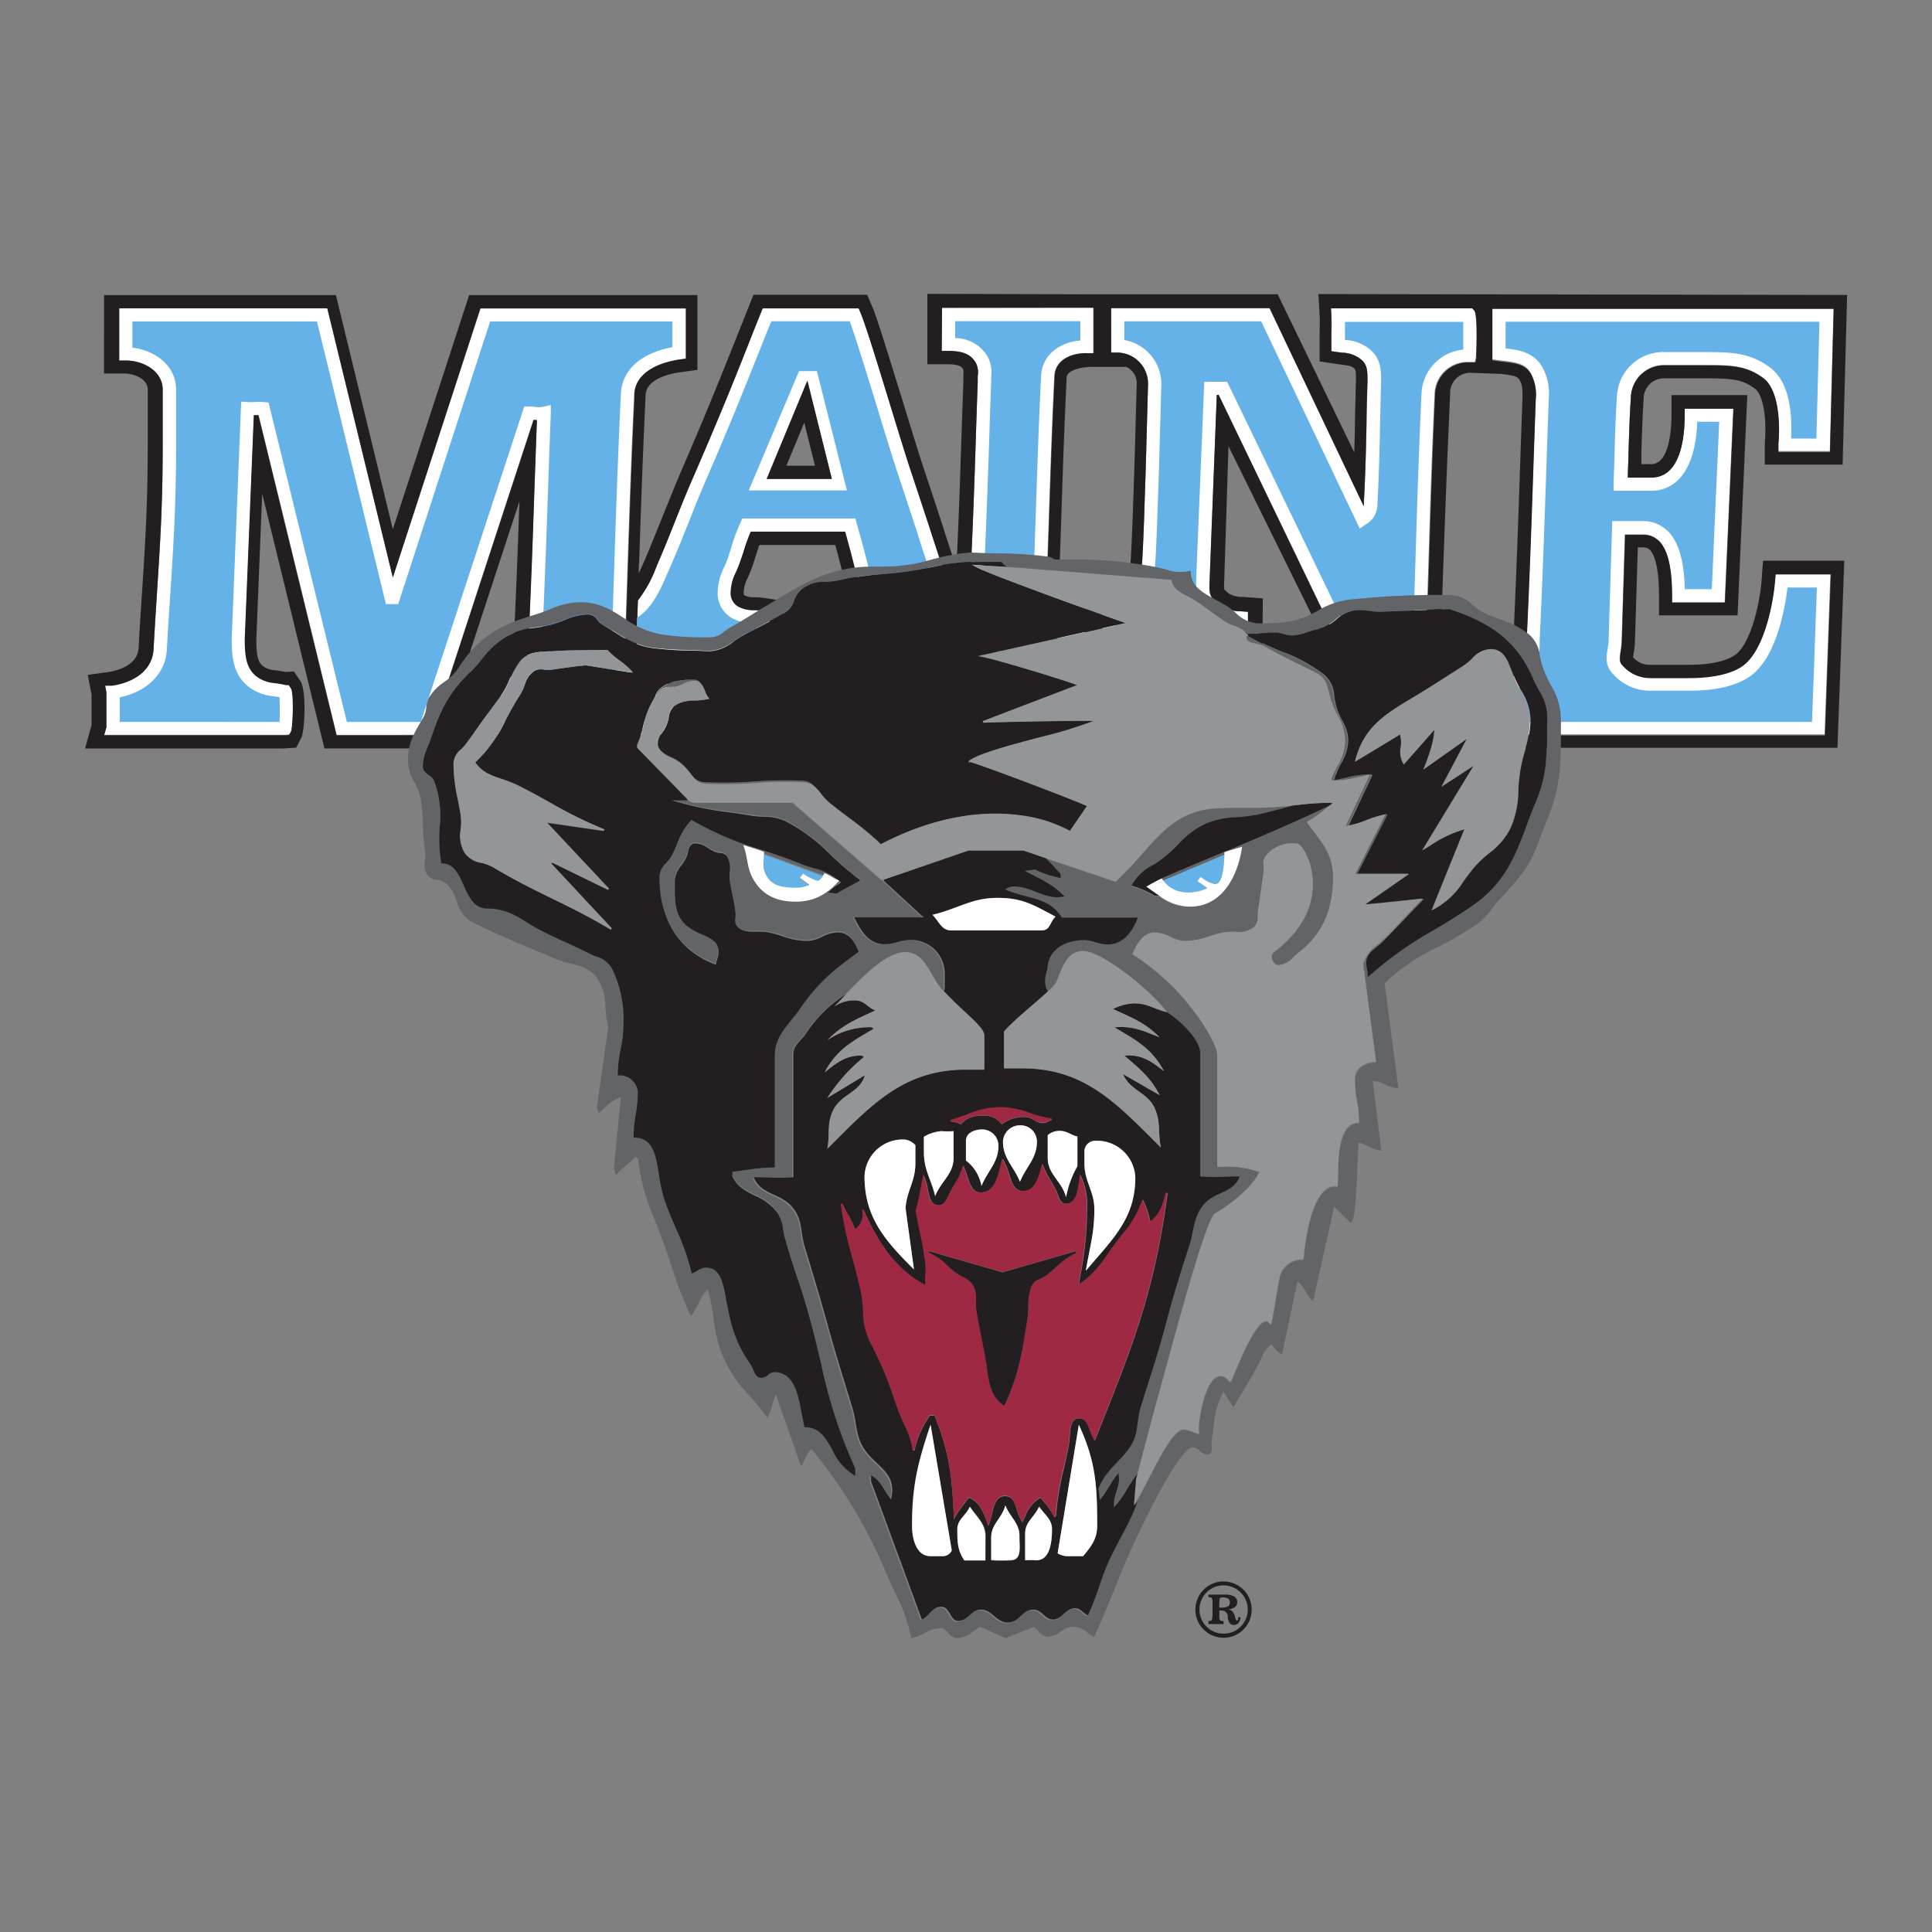 <svg xmlns="http://www.w3.org/2000/svg" viewBox="0 0 300 300"><rect x="0" y="0" width="300" height="300" fill="#808080" stroke="none"/><defs><style>.cls-1{fill:none;}.cls-2{fill:#fff;}.cls-3{fill:#231f20;}.cls-4{fill:#65b2e8;}.cls-5{fill:#636467;}.cls-6{fill:#939598;}.cls-7{fill:#9f2842;}</style></defs><title>maine-black-bears</title><g id="Layer_2" data-name="Layer 2"><g id="Layer_92" data-name="Layer 92"><rect class="cls-1" width="300" height="300"/><path class="cls-1" d="M172,92.39c3.25-.46,3.33-1.64,3.37-2.2.32-4.34.41-6.91.57-11.15v-.23c.2-5.36.3-9.08.42-13.5l.16-5.87a2.79,2.79,0,0,0-1.63-2.51h-5.33c-1.86,0-3.87.65-3.92,1.62-.37,7.87-.56,13.38-.77,19.77-.09,2.84-.19,5.86-.32,9.35v.47c0,1.36,0,1.62.19,1.76.34.3.39.34,1.93.33h3.7v2.4Z"/><path class="cls-1" d="M79.68,100.84c.44-9.13.69-15.78.94-23l-8.71,26.55h2.46C76.86,104.34,79.57,103.12,79.68,100.84Z"/><path class="cls-2" d="M228.6,47.88H206.69l.06,1.09c.07,1.16.05,2,0,2.93,0,.53,0,1.09,0,1.75v.88l.87.13.74.1a4.86,4.86,0,0,1,3.15,1.18c.81.82.85,1.7.85,3.28-.08,2.53-.12,4.68-.16,6.71-.08,4-.16,7.47-.42,12.39a1.53,1.53,0,0,1,0,.3L197.13,47.85h-24.6v6.92h1a4.82,4.82,0,0,1,4.73,4.88l-.16,5.87C178,70,177.9,73.67,177.71,79v.17c-.15,4.3-.25,6.89-.56,11.29-.07.84-.25,3.39-5.13,4.08l-.88.13v6.9H193l.24-.14c.6-.35.6-.35.55-5.55V95l-1.16-.09a5.72,5.72,0,0,1-3.31-1c-1.54-1.24-1.53-1.71-1.51-3.11l1.14-29.49h.29l19.44,40.29h12.67l0-1c.25-6.6.4-11.64.55-16.4.21-6.85.41-13.33.85-23a5.13,5.13,0,0,1,5.42-5H229l.18-.81s.33-6.63-.32-7.25Z"/><path class="cls-2" d="M104.54,109.5c0-.69,0-1.41,0-2.26v-.9l-.89-.12c-.55-.07-1.07-.11-1.56-.14a5.26,5.26,0,0,1-3.44-1c-1.61-1.37-1.61-3-1.61-5.56v-.14c.17-4.57.3-8.53.42-12.26.28-8.34.52-15.54,1-25.82.18-4,5.06-5.16,7.15-5.45l.88-.13v-7.8H74.62L61,89.67l-10.2-41.8H18.52l0,8.11h1c2.83,0,5.75,1.69,5.75,4.51v8.74c0,9-.39,15-.88,22.65-.17,2.71-.36,5.61-.54,8.88-.19,3.52-3.45,5.22-6.44,5.64l-1.08,0,.2,1.06c0,.42,0,4.72,0,5.42l-.35,1.22H44.35l.61-.06.27-.52c.26-.52.44-6,0-6.7l-.34-.51-.44,0a15.84,15.84,0,0,0-1.65-.3,5.75,5.75,0,0,1-2.53-.78c-1.86-1.2-2.2-3-2.21-6.06l1.39-34.74h.27l.44,0,12.13,49.67H66.83l16-48.93.53,0c-.15,3.83-.26,7.22-.38,10.43-.28,8.16-.52,15.2-1,25.25-.17,3.54-3.92,5.45-7.36,5.45h-1v1c0,.81,0,1.48,0,2.13,0,1.12-.06,2.18,0,3.64l.06,1h31l-.07-1.08A35.53,35.53,0,0,1,104.54,109.5Z"/><path class="cls-2" d="M275.59,90.1c-.22,3-1.58,11.17-5.35,13.46-2.21,1.38-5.56,1.67-8,1.67h-6.2a5.66,5.66,0,0,1-4.17-2c-.46-.48-.43-1-.24-2.18a11.39,11.39,0,0,0,.17-1.72l.5-16.35H255a3.48,3.48,0,0,1,2.6,1c1.36,1.36,2,4.15,2,8.53v1h8.2l1.33-30.11H261.6v1c0,3.62-.67,9.69-5.18,9.7h-3.66c0-1.37.08-2.59.11-3.75.09-2.9.16-5.4.38-8.92a5.16,5.16,0,0,1,5.35-4.76h5.81c4.29,0,6.67,0,9.38,2,2.21,1.64,2.66,6.32,2.34,10.15v1.22h8l.58-22.24h-53l0,8,1.59.2c2.25.27,3.56.49,4.4,1.92a6.84,6.84,0,0,1,.75,3.91c-.16,4.36-.29,8.16-.41,11.73-.29,8.28-.53,15.43-1,25.61l0,.75c-.07,1.92-.12,3.31-1.39,4.42-1.43,1.24-2.69,1.59-5,1.9l-.72.1-.14.72s-.06,5.92,0,6.17l.18.8h53.34l.91-25h-8.57Z"/><path class="cls-2" d="M146.28,47.8l-.05,6.7h1c2.3,0,3.5.51,4.28,1.82a3.21,3.21,0,0,1,.31,2.08c0,.32,0,.66,0,1-.13,3.55-.23,6.62-.32,9.5-.21,6.41-.39,12-.77,19.83a3.52,3.52,0,0,1-1,2.46c.24.46,1.55,2.13,2.77,3.65h-.79c-2.91,0-3.94-2.48-5.29-6.56l-.14-.44c-.78-2.36-1.42-4.3-2-6.17-.84-2.55-1.64-5-2.72-8.22-.87-2.61-2.14-6.76-3.37-10.77-1.94-6.33-3.77-12.32-4.58-14.21l-.26-.62h-14.9L117.12,51c-3.25,8.18-5.41,13.58-9.2,22.35-1.2,2.79-2.1,5-3,7.22S103.21,85,102,87.75l-.1.24a19.65,19.65,0,0,1-2.86,5.2c0,.89-.2,8-.14,8.47l20.65,0-.06-1.08a27.59,27.59,0,0,1,0-2.87c0-.55,0-1.13,0-1.82v-.88l-.87-.14c-.55-.08-1.06-.1-1.54-.13a5,5,0,0,1-2.31-.48A2.37,2.37,0,0,1,113.48,92a7.12,7.12,0,0,1,.81-3.09c.23-.54.49-1.14.73-1.85l.39-1.21a28.21,28.21,0,0,1,1.17-3.26h14.68c1,3.62,1.52,5.56,2.51,10a.9.9,0,0,1-.1.77c-.61.93-3,1.38-4.63,1.68l-.36.06.09,1h-.93c0,.17,0,2.06,0,3.34,0,1.52,0,2.21,1,2.21h23.83v-1c0-1.22,0-2.06,0-3v-2.5c1.09,1.34,2.05,2.5,2.05,2.5,0,.49,0,.95,0,1.44h13.7V92.25h-1.63c-1.54,0-2.31,0-3.3-.84s-.9-1.66-.89-3.32v-.52c.13-3.47.23-6.48.32-9.32.22-6.4.4-11.93.78-19.82.11-2.57,2.69-3.65,5-3.6l1.05,0,0-7.06ZM119.05,74.37l6.32-15.26,3.8,15.26Z"/><path class="cls-3" d="M119.05,74.37h10.12l-3.8-15.26Zm3.06-2.05,2.77-6.69,1.67,6.69Z"/><path class="cls-1" d="M79.68,100.84c.44-9.13.69-15.78.94-23l-8.71,26.55h2.46C76.86,104.34,79.57,103.12,79.68,100.84Z"/><path class="cls-1" d="M105.66,55.8l.88-.13v-7.8H74.62L61,89.67l-10.2-41.8H18.52l0,8.11h1c2.83,0,5.75,1.69,5.75,4.51v8.74c0,9-.39,15-.88,22.65-.17,2.71-.36,5.61-.54,8.88-.19,3.52-3.45,5.22-6.44,5.64l-1.08,0,.2,1.06c0,.42,0,4.72,0,5.42l-.35,1.22H44.35l.61-.06.27-.52c.26-.52.44-6,0-6.7l-.34-.51-.44,0a15.84,15.84,0,0,0-1.65-.3,5.75,5.75,0,0,1-2.53-.78c-1.86-1.2-2.2-3-2.21-6.06l1.39-34.74h.27l.44,0,12.13,49.67H66.83l16-48.93.53,0c-.15,3.83-.26,7.22-.38,10.43-.28,8.16-.52,15.2-1,25.25-.17,3.54-3.92,5.45-7.36,5.45h-1v1c0,.81,0,1.48,0,2.13,0,1.12-.06,2.18,0,3.64l.06,1h31l-.07-1.08a35.53,35.53,0,0,1,0-3.57c0-.69,0-1.41,0-2.26v-.9l-.89-.12c-.55-.07-1.07-.11-1.56-.14a5.26,5.26,0,0,1-3.44-1c-1.61-1.37-1.61-3-1.61-5.56v-.14c.17-4.57.3-8.53.42-12.26.28-8.34.52-15.54,1-25.82C98.69,57.21,103.57,56.09,105.66,55.8Z"/><path class="cls-1" d="M163.51,91.42c-.87-.76-.9-1.66-.89-3.32v-.52c.13-3.47.23-6.48.32-9.32.22-6.4.4-11.93.78-19.82.11-2.57,2.69-3.65,5-3.6l1.05,0,0-7.06H146.28l-.05,6.7h1c2.3,0,3.5.51,4.28,1.82a3.21,3.21,0,0,1,.31,2.08c0,.32,0,.66,0,1-.13,3.55-.23,6.62-.32,9.5-.21,6.41-.39,12-.77,19.83a3.52,3.52,0,0,1-1,2.46c.46.9.88,1.33,1.39,1.5a1.63,1.63,0,0,0,.59.11h3.07v4.83c0,.49,0,.95,0,1.44h13.7V92.25h-1.63C165.27,92.28,164.5,92.28,163.51,91.42Z"/><path class="cls-1" d="M228.6,47.88H206.69l.06,1.09c.07,1.16.05,2,0,2.93,0,.53,0,1.09,0,1.75v.88l.87.13.74.1a4.86,4.86,0,0,1,3.15,1.18c.81.82.85,1.7.85,3.28-.08,2.53-.12,4.68-.16,6.71-.08,4-.16,7.47-.42,12.39a1.53,1.53,0,0,1,0,.3L197.13,47.85h-24.6v6.92h1a4.82,4.82,0,0,1,4.73,4.88l-.16,5.87C178,70,177.9,73.67,177.71,79v.17c-.15,4.3-.25,6.89-.56,11.29-.07.84-.25,3.39-5.13,4.08l-.88.13v6.9H193l.24-.14c.6-.35.6-.35.55-5.55V95l-1.16-.09a5.72,5.72,0,0,1-3.31-1c-1.54-1.24-1.53-1.71-1.51-3.11l1.14-29.49h.29l19.44,40.29h12.67l0-1c.25-6.6.4-11.64.55-16.4.21-6.85.41-13.33.85-23a5.13,5.13,0,0,1,5.42-5H229l.18-.81s.33-6.63-.32-7.25Z"/><path class="cls-1" d="M172,92.39c3.25-.46,3.33-1.64,3.37-2.2.32-4.34.41-6.91.57-11.15v-.23c.2-5.36.3-9.08.42-13.5l.16-5.87a2.79,2.79,0,0,0-1.63-2.51h-5.33c-1.86,0-3.87.65-3.92,1.62-.37,7.87-.56,13.38-.77,19.77-.09,2.84-.19,5.86-.32,9.35v.47c0,1.36,0,1.62.19,1.76.34.3.39.34,1.93.33h3.7v2.4Z"/><path class="cls-1" d="M270.24,103.56c-2.21,1.38-5.56,1.67-8,1.67h-6.2a5.66,5.66,0,0,1-4.17-2c-.46-.48-.43-1-.24-2.18a11.39,11.39,0,0,0,.17-1.72l.5-16.35H255a3.48,3.48,0,0,1,2.6,1c1.36,1.36,2,4.15,2,8.53v1h8.2l1.33-30.11H261.6v1c0,3.62-.67,9.69-5.18,9.7h-3.66c0-1.37.08-2.59.11-3.75.09-2.9.16-5.4.38-8.92a5.16,5.16,0,0,1,5.35-4.76h5.81c4.29,0,6.67,0,9.38,2,2.21,1.64,2.66,6.32,2.34,10.15v1.22h8l.58-22.24h-53l0,8,1.59.2c2.25.27,3.56.49,4.4,1.92a6.84,6.84,0,0,1,.75,3.91c-.16,4.36-.29,8.16-.41,11.73-.29,8.28-.53,15.43-1,25.61l0,.75c-.07,1.92-.12,3.31-1.39,4.42-1.43,1.24-2.69,1.59-5,1.9l-.72.1-.14.72s-.06,5.92,0,6.17l.18.8h53.34l.91-25h-8.57l-.07.95C275.37,93.07,274,101.27,270.24,103.56Z"/><path class="cls-3" d="M273.55,90c-.3,4-1.82,10.31-4.28,11.8l-.12.07c-1.4.88-3.85,1.36-6.88,1.36h-6.2a3.38,3.38,0,0,1-2.48-1.16c0-.19.06-.44.09-.65a12.86,12.86,0,0,0,.2-2L254.32,85h.7a1.45,1.45,0,0,1,1.17.39c.53.53,1.42,2.15,1.42,7.08v3.08h12.2l1.51-34.2H259.55v3.07c0,1.79-.22,7.64-3.13,7.65h-1.55c0-.56,0-1.1,0-1.63.08-2.88.16-5.37.37-8.86a3.15,3.15,0,0,1,3.31-2.83h5.74c4.5,0,6.16.07,8.23,1.61,1.21.9,1.85,4.41,1.52,8.34l0,3.44h12.08l.7-26.34-82.1-.14.19,3.25c.06,1.08,0,1.83,0,2.77,0,.54,0,1.12,0,1.8v2.64l2.61.39.78.11c1.28.17,1.62.25,2,.6.2.2.25.45.25,1.77-.07,2.51-.11,4.66-.16,6.69,0,1.57-.06,3-.1,4.57L198.4,45.7H170.71L144,45.63l0,10.93h3.07c2,0,2.3.44,2.52.82,0,.09.07.18,0,.93,0,.35,0,.73,0,1-.13,3.54-.23,6.6-.33,9.48-.2,6.29-.38,11.74-.75,19.39l-.19-.57-.15-.44c-.78-2.36-1.41-4.3-2-6.17-.84-2.55-1.64-5-2.72-8.23-.86-2.59-2.12-6.72-3.35-10.72-2-6.39-3.8-12.42-4.65-14.41l-.8-1.87H117l-1.78,4.47c-3.25,8.16-5.4,13.55-9.18,22.29-1.21,2.82-2.11,5.08-3,7.28s-1.73,4.37-2.91,7.11l-.1.24c-.31.7-.58,1.3-.84,1.85,0-.62,0-1.25.06-1.86.28-8.35.52-15.55,1-25.83.12-2.51,3.81-3.3,5.39-3.52l2.65-.37V45.82H72.85L61,82.18,52.16,45.82h-36L16.15,58h3.08c1.79,0,3.71.94,3.71,2.46v8.74c0,9-.38,15-.87,22.52-.18,2.72-.37,5.62-.55,8.9-.16,2.94-3.92,3.62-4.68,3.73l-3.21.45.58,3c0,.85,0,3.86,0,4.82l-1,3.6H44l2-.12.8-1.59c.52-1,.82-7.26-.15-8.74l-1-1.5-1.33.07c-.58-.12-1.1-.2-1.54-.26a3.77,3.77,0,0,1-1.71-.48c-.88-.56-1.27-1.32-1.27-4.25l.91-22.7,9.67,39.57H68l3.26-10v1.19c0,.78,0,1.44,0,2.06,0,1.17-.06,2.28,0,3.83l.17,2.89H106.5l-.18-3.25c-.08-1.32,0-2.28,0-3.39,0-.7,0-1.44,0-2.32v-2.7l-2.67-.35c-.59-.08-1.14-.12-1.67-.16a5.1,5.1,0,0,1-1.92-.32l21.66,0-.19-3.25c-.06-1,0-1.8,0-2.69,0-.57,0-1.17,0-1.88V93.29l-2.61-.4a16.26,16.26,0,0,0-1.76-.15,3.15,3.15,0,0,1-1.43-.24c-.21-.11-.25-.13-.25-.53a5.25,5.25,0,0,1,.64-2.28,21,21,0,0,0,.79-2l.4-1.23c.21-.67.39-1.25.61-1.84H129.7c.69,2.54,1.17,4.4,1.91,7.68a20.82,20.82,0,0,1-2.94.7l-.37.07.28,3h.19l-.09-1L129,95c1.6-.3,4-.75,4.63-1.68a.9.9,0,0,0,.1-.77c-1-4.43-1.51-6.37-2.51-10H116.58a28.21,28.21,0,0,0-1.17,3.26L115,87c-.24.71-.5,1.31-.73,1.85a7.12,7.12,0,0,0-.81,3.09,2.37,2.37,0,0,0,1.33,2.33,5,5,0,0,0,2.31.48c.48,0,1,0,1.54.13l.87.14v.88c0,.69,0,1.27,0,1.82a27.59,27.59,0,0,0,0,2.87l.06,1.08-20.65,0a18.89,18.89,0,0,1-.07-2v-.21c0-1.21.08-2.37.12-3.5,0-.93.06-1.83.09-2.72a19.65,19.65,0,0,0,2.86-5.2l.1-.24c1.19-2.77,2.08-5,2.94-7.17s1.76-4.43,3-7.22c3.79-8.77,6-14.17,9.2-22.35l1.27-3.17h14.9l.26.62c.81,1.89,2.64,7.88,4.58,14.21,1.23,4,2.5,8.16,3.37,10.77,1.08,3.24,1.88,5.67,2.72,8.22.61,1.87,1.25,3.81,2,6.17l.14.44c1.35,4.08,2.38,6.56,5.29,6.56h1v2.79c0,.95,0,1.79,0,3v1H128.88c-1,0-1-.69-1-2.21,0-1.28,0-3.17,0-3.34l-2,0c0,.22,0,2.06,0,3.32s0,4.24,3.07,4.24h25.89l0-2.58h14.56v2.38H196l.09-10.57L193,92.69a4.18,4.18,0,0,1-2.18-.52,5.07,5.07,0,0,1-.74-.68,6.48,6.48,0,0,1,0-.8l.68-21.4,16.87,34.21h15.92l.11-3c.18-5,.33-9,.46-12.79.31-8.55.55-15.3,1.06-26.61a3.11,3.11,0,0,1,3.27-3.21l4.62.17c2.13.26,2.56.39,2.88.94.44.74.46,1.25.46,2.79-.16,4.36-.29,8.16-.41,11.73-.28,8.27-.53,15.42-1,25.58l0,.77c-.07,1.94-.14,2.48-.68,3-1,.9-1.89,1.15-3.9,1.42l-2.16.3-.43,2.14c0,.26-.14,6.39,0,7l.55,2.38h56.94l1.06-29.05H273.76Zm-175-28.7c-.49,10.28-.73,17.48-1,25.82-.12,3.73-.25,7.69-.42,12.26v.14c0,2.52,0,4.19,1.61,5.56a5.26,5.26,0,0,0,3.44,1c.49,0,1,.07,1.56.14l.89.12v.9c0,.85,0,1.57,0,2.26a35.53,35.53,0,0,0,0,3.57l.07,1.08h-31l-.06-1c-.08-1.46,0-2.52,0-3.64,0-.65,0-1.32,0-2.13v-1h1c3.44,0,7.19-1.91,7.36-5.45.49-10,.73-17.09,1-25.25.12-3.21.23-6.6.38-10.43l-.53,0-16,48.93H52.25L40.12,64.48l-.44,0h-.27L38,99.25c0,3.06.35,4.86,2.21,6.06a5.75,5.75,0,0,0,2.53.78,15.84,15.84,0,0,1,1.65.3l.44,0,.34.51c.48.73.3,6.18,0,6.7l-.27.52-.61.06H16.17l.35-1.22c0-.7,0-5,0-5.42l-.2-1.06,1.08,0c3-.42,6.25-2.12,6.44-5.64.18-3.27.37-6.17.54-8.88.49-7.61.88-13.62.88-22.65V60.49c0-2.82-2.92-4.51-5.75-4.51h-1l0-8.11H50.83L61,89.67l13.59-41.8h31.92v7.8l-.88.13C103.57,56.09,98.69,57.21,98.51,61.25Zm-26.6,43.09,8.71-26.55c-.25,7.27-.5,13.92-.94,23-.11,2.28-2.82,3.5-5.31,3.5Zm96.53-5.28h-13.7c0-.49,0-1,0-1.44V92.79h-3.07a1.63,1.63,0,0,1-.59-.11c-.51-.17-.93-.6-1.39-1.5a3.52,3.52,0,0,0,1-2.46c.38-7.88.56-13.42.77-19.83.09-2.88.19-6,.32-9.5,0-.33,0-.67,0-1a3.21,3.21,0,0,0-.31-2.08c-.78-1.31-2-1.82-4.28-1.82h-1l.05-6.7h23.54l0,7.06-1.05,0c-2.34-.05-4.92,1-5,3.6-.38,7.89-.56,13.42-.78,19.82-.09,2.84-.19,5.85-.32,9.32v.52c0,1.66,0,2.56.89,3.32s1.76.86,3.3.84h1.63Zm-1.19-8.84h-.63c-1.54,0-1.59,0-1.93-.33-.16-.14-.2-.4-.19-1.76v-.47c.13-3.49.23-6.51.32-9.35.21-6.39.4-11.9.77-19.77,0-1,2.06-1.62,3.92-1.62h5.33a2.79,2.79,0,0,1,1.63,2.51l-.16,5.87c-.12,4.42-.22,8.14-.42,13.5V79c-.16,4.24-.25,6.81-.57,11.15,0,.56-.12,1.74-3.37,2.2l-1.63.23v-2.4Zm62-34.79-.18.81h-.84a5.13,5.13,0,0,0-5.42,5c-.44,9.68-.64,16.16-.85,23-.15,4.76-.3,9.8-.55,16.4l0,1H208.67L189.23,61.32h-.29L187.8,90.81c0,1.4,0,1.87,1.51,3.11a5.72,5.72,0,0,0,3.31,1l1.16.09v.94c.05,5.2.05,5.2-.55,5.55l-.24.14H171.13V94.7l.88-.13c4.88-.69,5.06-3.24,5.13-4.08.31-4.4.41-7,.56-11.29V79c.19-5.36.29-9.08.41-13.51l.16-5.87a4.82,4.82,0,0,0-4.73-4.88h-1V47.85h24.6l14.62,30.77a1.53,1.53,0,0,0,0-.3c.26-4.92.34-8.38.42-12.39,0-2,.08-4.18.16-6.71,0-1.58,0-2.46-.85-3.28a4.86,4.86,0,0,0-3.15-1.18l-.74-.1-.87-.13v-.88c0-.66,0-1.22,0-1.75,0-.95,0-1.77,0-2.93l-.06-1.09H228.6l.3.3C229.55,48.8,229.23,55.38,229.22,55.43Zm46.44,33.72h8.57l-.91,25H230l-.18-.8c-.06-.25,0-6.14,0-6.17l.14-.72.72-.1c2.27-.31,3.53-.66,5-1.9,1.27-1.11,1.32-2.5,1.39-4.42l0-.75c.48-10.18.72-17.33,1-25.61.12-3.57.25-7.37.41-11.73a6.84,6.84,0,0,0-.75-3.91c-.84-1.43-2.15-1.65-4.4-1.92l-1.59-.2,0-8h53l-.58,22.24h-8V68.89c.32-3.83-.13-8.51-2.34-10.15-2.71-2-5.09-2-9.38-2H258.6a5.16,5.16,0,0,0-5.35,4.76c-.22,3.52-.29,6-.38,8.92,0,1.16-.07,2.38-.11,3.75h3.66c4.51,0,5.18-6.08,5.18-9.7v-1h7.58l-1.33,30.11h-8.2v-1c0-4.38-.66-7.17-2-8.53a3.48,3.48,0,0,0-2.6-1h-2.7l-.5,16.35a11.39,11.39,0,0,1-.17,1.72c-.19,1.2-.22,1.7.24,2.18a5.66,5.66,0,0,0,4.17,2h6.2c2.41,0,5.76-.29,8-1.67,3.77-2.29,5.13-10.49,5.35-13.46Z"/><path class="cls-4" d="M166.39,94.31A5.61,5.61,0,0,1,162.16,93c-1.62-1.42-1.6-3.18-1.59-4.88v-.54c.12-3.51.22-6.52.32-9.34.21-6.42.39-12,.77-19.85.15-3.39,3-5.25,6.09-5.52v-3H148.32l0,2.63a5.89,5.89,0,0,1,5,2.8,5.15,5.15,0,0,1,.58,3.24c0,.28,0,.58,0,.91-.13,3.58-.23,6.65-.32,9.53-.22,6.42-.4,12-.78,19.86a5.45,5.45,0,0,1-1.68,3.86,1.63,1.63,0,0,0,.59.11h3.07V97h11.64Z"/><path class="cls-4" d="M219.37,99.56c.23-6.11.37-10.89.51-15.4.21-6.86.41-13.35.85-23a7.15,7.15,0,0,1,6.49-6.87c0-1.1,0-3.12,0-4.31H208.84c0,.73,0,1.37,0,2,0,.26,0,.53,0,.81A6.45,6.45,0,0,1,213,54.5c1.46,1.44,1.46,3.13,1.46,4.75-.08,2.55-.12,4.7-.16,6.73-.09,4-.16,7.49-.42,12.43a3.56,3.56,0,0,1-1.75,3l-1,.65L195.84,49.9H174.58v2.9a6.92,6.92,0,0,1,5.75,6.88l-.16,5.9c-.12,4.43-.22,8.15-.42,13.53v.17c-.16,4.32-.25,6.92-.57,11.36-.16,2.17-1.35,4.87-6,5.81v3.1h18.53c0-.8,0-1.9,0-2.69a6.8,6.8,0,0,1-3.7-1.34c-2.22-1.79-2.31-3-2.28-4.75V90.2L187,59.28h3.55L210,99.56Z"/><path class="cls-4" d="M98.85,99.47v.15l18.57,0c0-.71,0-1.32,0-2,0-.27,0-.54,0-.84l-.45,0a6.79,6.79,0,0,1-3.17-.72A4.42,4.42,0,0,1,111.44,92a9,9,0,0,1,1-3.91c.22-.5.45-1,.66-1.66l.38-1.2A31.21,31.21,0,0,1,115,81.1l.27-.59h17.55l.21.75c1.16,4.16,1.68,6.06,2.75,10.85a3,3,0,0,1-.39,2.34c-1,1.53-3.42,2.08-5.5,2.47,0,.62,0,1.44,0,2.53v.16h20.75v-2.8c-3.79-.59-5.07-4.46-6.2-7.9l-.14-.43c-.79-2.37-1.42-4.31-2-6.18-.84-2.55-1.63-5-2.71-8.22-.88-2.63-2.1-6.6-3.38-10.81-1.67-5.44-3.39-11-4.26-13.39H119.77L119,51.77c-3.26,8.19-5.41,13.61-9.22,22.4-1.19,2.76-2.08,5-2.94,7.17s-1.76,4.43-3,7.22l-.1.24c-1.21,2.8-2.45,5.66-4.83,7.11,0,1.13-.08,2.29-.12,3.5Zm28-41.84,4.66,18.52H116.27l7.8-18.52Z"/><path class="cls-4" d="M82.17,63.12c.31,0,.59,0,.84.06a3.62,3.62,0,0,0,1.23,0l1.29-.29,0,1.33c-.17,4.3-.3,8-.42,11.57-.28,8.17-.53,15.22-1,25.28-.22,4.44-4.32,7-8.4,7.35,0,.44,0,.83,0,1.22,0,.84,0,1.59,0,2.49h26.85c0-1,0-1.8,0-2.67,0-.4,0-.82,0-1.27l-.54,0a7.13,7.13,0,0,1-4.62-1.53C95,104.6,95,102.11,95,99.47V99.3c.16-4.61.29-8.57.41-12.29.28-8.35.52-15.57,1-25.85.17-3.71,3.08-6.32,8-7.25v-4H76.11L61.83,93.81h-1.9L49.22,49.92H20.56l0,4.07c3.49.4,6.78,2.76,6.78,6.5v8.74c0,9.1-.39,15.13-.88,22.78-.18,2.71-.37,5.6-.55,8.86-.19,3.67-3,6.51-7.31,7.41,0,1,0,2.68,0,3.82H43.41c.05-1,.05-2.88,0-3.84-.32-.06-.63-.1-.94-.14A7.67,7.67,0,0,1,39.12,107c-2.9-1.87-3.14-4.89-3.14-7.82l1.47-36.82,1,.07a7.47,7.47,0,0,0,1.07,0,8.84,8.84,0,0,1,1.45,0l.73.07L53.86,112.1H65.34l16.07-49Z"/><path class="cls-4" d="M271.39,105.25c-2.17,1.36-5.22,2-9.12,2h-6.2a7.71,7.71,0,0,1-5.64-2.63c-1.21-1.26-1-2.67-.79-3.92a9.91,9.91,0,0,0,.15-1.43l.56-18.36H255a5.53,5.53,0,0,1,4,1.58c2.1,2.1,2.54,5.91,2.61,9h4.2l1.15-26h-3.41c-.23,6.82-2.83,10.71-7.2,10.72l-5.8,0,0-1.07c.07-1.8.12-3.34.16-4.79.08-2.92.15-5.43.38-9a7.19,7.19,0,0,1,7.39-6.68h5.74c4.49,0,7.42,0,10.67,2.43s3.38,7.86,3.23,11h3.93l.47-18.14H233.79v4.14c2.15.26,4.34.59,5.7,2.89a8.7,8.7,0,0,1,1,5c-.16,4.39-.29,8.19-.41,11.75-.28,8.29-.52,15.45-1,25.64l0,.73c-.08,2.17-.16,4.21-2.1,5.89a9.5,9.5,0,0,1-5.14,2.26c0,1,0,2.75,0,3.84h49.53l.76-20.87h-4.56C277.22,94.07,275.89,102.53,271.39,105.25Z"/><path class="cls-1" d="M191,248.79a.65.65,0,0,0-.43-.63,1.69,1.69,0,0,0-.66-.12c-.27,0-.44.07-.49.22a6.76,6.76,0,0,0-.07,1.37,4.19,4.19,0,0,0,1.15-.1A.72.72,0,0,0,191,248.79Z"/><path class="cls-1" d="M190,246.2a3.74,3.74,0,0,0-2.64,6.4,3.78,3.78,0,0,0,5.25,0,3.75,3.75,0,0,0,0-5.33A3.62,3.62,0,0,0,190,246.2Zm2.4,5.79a.85.85,0,0,1-.74.36.79.79,0,0,1-.66-.28,1.21,1.21,0,0,1-.22-.47c0-.16-.06-.28-.07-.37l0-.25a1,1,0,0,0-.53-.78,2.06,2.06,0,0,0-.79-.08V251a1.35,1.35,0,0,0,.1.65c.07.11.25.16.56.16v.45h-2.35v-.45c.31,0,.5-.07.56-.22a5,5,0,0,0,.09-1.29v-.79c0-.32,0-.59,0-.79a.74.74,0,0,0-.13-.49q-.1-.15-.51-.15v-.45h2.89a2.88,2.88,0,0,1,.88.19,1,1,0,0,1,.71,1,1,1,0,0,1-.67.92,2.52,2.52,0,0,1-.83.22v0h.06c.6,0,1,.46,1.14,1.35.07.24.15.35.24.35a.16.16,0,0,0,.16-.11,1.08,1.08,0,0,0,.08-.37h.36A1.63,1.63,0,0,1,192.37,252Z"/><path class="cls-5" d="M105.63,118.43a7.88,7.88,0,0,0-1.47-.84,5.07,5.07,0,0,1-1.63-1.07,4.37,4.37,0,0,0,1.73,1.2,8.78,8.78,0,0,1,1.64,1,.69.69,0,0,0,.13.11Z"/><path class="cls-5" d="M117.12,121.42a61.54,61.54,0,0,1-7.69.11,2.45,2.45,0,0,1-1.51-.59,2.4,2.4,0,0,0,1.64.79,65.29,65.29,0,0,0,7.67-.11,61.46,61.46,0,0,1,7.69-.11,2.5,2.5,0,0,1,1.45.54,2.36,2.36,0,0,0-1.59-.74A65.12,65.12,0,0,0,117.12,121.42Z"/><path class="cls-5" d="M107.79,105.52c-2.09,0-3.48.08-5.09,1.29a2.49,2.49,0,0,0-.91,1.36,9.43,9.43,0,0,1,.65-.88,2,2,0,0,1,1.65-.61,4.62,4.62,0,0,0,2-.51,4.08,4.08,0,0,1,1.79-.46,1.27,1.27,0,0,1,.85.3A1.15,1.15,0,0,0,107.79,105.52Z"/><path class="cls-5" d="M178.67,137.24l0,0,1.14-.62C179.38,136.88,179,137.08,178.67,137.24Z"/><path class="cls-5" d="M215.09,126.51l-4.64,9.2h8.13l.11-.08h-7.93l.09-.18,4.56-8.95a1.17,1.17,0,0,0-.28-.13l-1,.36c.24-.07.5-.12.76-.18Z"/><path class="cls-5" d="M212.05,140.57l-.06-.15-.24.17Z"/><path class="cls-5" d="M98.94,115.91c.26-.68.47-1.31.64-1.93-.24.55-.49,1.13-.76,1.81Z"/><path class="cls-5" d="M128.72,124.61l.16.13-.62-.57A4.83,4.83,0,0,0,128.72,124.61Z"/><path class="cls-5" d="M164.65,135.68v.66a16.54,16.54,0,0,1-4-1.32l-1.54.22c2.5,1.32,4.14,1.95,6.15,3.95-3.1.69-4.83-1.54-8-1.54a2.81,2.81,0,0,0-1.21.44c3.46,1.59,6.8,1.1,8.78,4.39h11.84c-.87,2.25-2.27,4.17-4.71,4.17-1.57,0-2.39-.75-3.95-.66-5.6.34-5.37,4.45-5.37,4.45s-.87,2.09.06,3.51a6.24,6.24,0,0,0,1.29-1.44c.93-2.28,1.7-4.83,4.16-4.83,3.07,0,10.95,6.55,12.91,9.4,2.67,1.77,5.27,4.54,5.27,6.46v19.09c2.38.19,3.75,0,6.14,0-1.12,2.83-3.94,2.2-5.78,4.61-1.48,1.95-1.35,4-2.12,6.36-1.59,4.83-2.44,7.6-3.73,12.51s-2.27,7.48-3.73,12.28c-.74,2.44-.27,4.28-1.75,6.37-1.78,2.49-3.68,3.48-4.83,6.36l.22,1.75c1.21-1.53,1.65-2.63,2.85-4.17.52,2-.85,3.21-.66,5.27,1.77-1.76,2.14-3.43,3.75-5.26.71-2.72,2.64-10,2.77-10.48.41-1.43,1-3.46,1.6-5.8,3.34-12.22,6.44-23.25,7.65-24,5.16-3.14,6.61-5.85,6.86-6.42a14.57,14.57,0,0,0-6-.82h-.53V164c0-1.32-1.5-4.16-3.73-7.07a36.06,36.06,0,0,0-9.33-8.64l-.09,0,0-.1c.49-1.25,1.57-3.35,3.36-3.35a5.63,5.63,0,0,1,2.47.67,5.33,5.33,0,0,0,2.36.65,10.84,10.84,0,0,0,3.56-.68,19.91,19.91,0,0,1,2.34-.64,8.76,8.76,0,0,1,1.89-.1,3.72,3.72,0,0,0,2.88-.74,2.17,2.17,0,0,0,.56-1.75,7.73,7.73,0,0,1,.06-.81c.16-1.2.3-2.15.44-3.09s.27-1.87.43-3.06a3.29,3.29,0,0,0,0-.83,1.86,1.86,0,0,1,.26-1.42,5.26,5.26,0,0,1,4.93-2c.5,0,1.44,1.34,2,3.17.69,2.33,1.54,8.33-5.66,13.72a1.05,1.05,0,0,0-.19,1.14c.14.42.47.84.89.84a3.46,3.46,0,0,0,2.43-1.27c.26-.23.52-.48.82-.71,3.66-2.91,5.29-6.52,5.29-11.72,0-3.1-1.37-4.9-2.95-7q-.53-.67-1.05-1.41l-.08-.11.11-.07a22.77,22.77,0,0,0,3.13-2.22l.31-.26c-6,2.89-12.91,5.78-18.55,8.12-3.14,1.3-5.81,2.42-7.61,3.23l.24.31,9.51-4c0-.16,0-.3,0-.39s2.71-.8,2.74-.84c-.69,4.8-3.22,9.28-8.07,9.28a7.91,7.91,0,0,1-4.78-1.69h-.74a15.63,15.63,0,0,0-3.48-1.53l-.14,0,.07-.13a7.74,7.74,0,0,1,3.12-3c.49-.31,1-.63,1.52-1a23.47,23.47,0,0,0,2.54-2.29,13.5,13.5,0,0,1,4.28-3.21,13,13,0,0,1,4.71-1,25.69,25.69,0,0,0,3-.35c1.59-.31,3-.71,4.25-1.09l1.63-.46c-.86.09-1.77.18-2.82.25-1.79.12-3.23.11-4.62.1s-3,0-4.82.12c-5.26.41-8,3.47-11.11,7a54.16,54.16,0,0,1-4.17,4.36l0,0-11-3.7C163.06,133.9,163.77,134.8,164.65,135.68Z"/><path class="cls-5" d="M240.85,106.45a19.94,19.94,0,0,1-1.34-3,16.41,16.41,0,0,1-.4-1.61,5.11,5.11,0,0,0-1.61-3.27A13.41,13.41,0,0,0,233,96.2c-.73-.27-1.5-.55-2.34-.93a9.74,9.74,0,0,1-2-1.35,5,5,0,0,0-3.29-1.51,121.71,121.71,0,0,0-14.59.58l-1,.08a12.76,12.76,0,0,0-5.16,1.76,13.19,13.19,0,0,1-4.9,1.75,36.92,36.92,0,0,1-4.27.22,5.38,5.38,0,0,1-3.62-1.68,13.34,13.34,0,0,0-1.92-1.38l-1-.55c-2-1.07-4-2.08-4-4.39v-.16l-.15,0a6.63,6.63,0,0,1-3.77-.23c-.59-.15-1.19-.31-1.89-.43a66.21,66.21,0,0,0-12.52-1.1h-2.63a.91.91,0,0,1-.53-.2,1.35,1.35,0,0,0-.56-.23,60.45,60.45,0,0,0-7.77-.52c-1.32,0-2.68-.06-4.3-.14h0a31.3,31.3,0,0,0-6.18,1.11,25.68,25.68,0,0,1-7,1.08h-2c-6.48,0-10.29,2.29-15.57,5.46l-1.16.7c-.87.51-1.58.95-2.26,1.38-1,.61-1.94,1.2-3.23,1.91a8.42,8.42,0,0,0-1,.68,3,3,0,0,1-1.92.84,45.4,45.4,0,0,1-7.77-.44A14.22,14.22,0,0,1,96.92,96c-2-1.28-3.88-2.49-6.71-2.49a12.22,12.22,0,0,0-4.89,1.13c-.74.29-1.5.58-2.39.85-5.07,1.49-8.61,3.31-11.69,8.16A8.37,8.37,0,0,1,69,105.88a8,8,0,0,0-2.35,2.39,3.93,3.93,0,0,0-.46,1.58,3.76,3.76,0,0,1-.42,1.49l-.26.44c-1.26,2.14-2.17,3.68-2.17,6.31a6.91,6.91,0,0,0,1,3.34,9.2,9.2,0,0,1,1,2.71,29.68,29.68,0,0,1,.32,3.94,30.24,30.24,0,0,0,.33,4,5.14,5.14,0,0,1,0,1.47,3.4,3.4,0,0,0,.24,2.08,2.06,2.06,0,0,0,1.66,1,2.79,2.79,0,0,1,1.44.6,6.92,6.92,0,0,1,1.63,2.8,5,5,0,0,0,2.35,3.14c3.53,1.77,6.09,2.83,9,4.07,1.21.5,2.46,1,3.9,1.64a16.55,16.55,0,0,0,2.47.77c1.61.41,3,.76,4.06,2.26A7.75,7.75,0,0,1,94,156.32a15.62,15.62,0,0,0,.45,3.14l-1.75,12.39a2.5,2.5,0,0,0,.21.76l.08.21.13-.12c.25-.21.48-.42.69-.62a6.6,6.6,0,0,1,2.6-1.71l-1.08,11a2.74,2.74,0,0,0,.18.76l.11.33.14-.14c.56-.56,1-1,1.53-1.42s.92-.81,1.44-1.33a1.74,1.74,0,0,0,.34.32,31.61,31.61,0,0,0,2.55,9.39c.38,1,.77,2,1.18,3.09.54,1.5,1,2.79,1.39,4a68.48,68.48,0,0,0,3,7.82l.09.18.12-.16a12.72,12.72,0,0,0,1.08-1.85,8.28,8.28,0,0,1,1.4-2.16,24.83,24.83,0,0,1,.92,4.5,25,25,0,0,0,1,4.74,19.88,19.88,0,0,0,4.57,7.27c.87,1,1.76,2,2.69,3.29l.12.17.09-.19a12.19,12.19,0,0,0,.66-1.88c.15-.49.3-1,.53-1.57l3.94,11.15.13-.23a11.09,11.09,0,0,0,.52-1A5,5,0,0,1,126,225a74.72,74.72,0,0,1,11.74,19.61c.45,1,.88,1.94,1.29,2.8a25.47,25.47,0,0,1,2.44,6.83l0,.12.12,0a7.58,7.58,0,0,0,2-.78,5.07,5.07,0,0,1,2.47-.76c.53,0,.84.36,1.18.73a1.79,1.79,0,0,0,1.35.81,4,4,0,0,0,2.47-1,8.11,8.11,0,0,1,1.15-.74l3.94,1.75,4.38-1.75a3.93,3.93,0,0,1,.73.67,1.91,1.91,0,0,0,1.48.85,3.51,3.51,0,0,0,2-.79,3.34,3.34,0,0,1,1.91-.75,3.52,3.52,0,0,1,2.2.91,10.49,10.49,0,0,0,.92.61l.11.07.06-.12c1.3-2.81,2.23-5.11,3.12-7.33s1.88-4.68,3.24-7.59c4.24-9,7.56-14.41,8.89-14.41a1.63,1.63,0,0,1,1.07.52,1.88,1.88,0,0,0,1.23.58.6.6,0,0,0,.46-.18c.24-.25.21-.72.19-1.22a3.82,3.82,0,0,1,0-.9c.16-.82.25-1.56.35-2.27a12.53,12.53,0,0,1,1.51-5.19c.18.28.33.54.48.78a16.87,16.87,0,0,0,.95,1.47l.11.15.48-.8c1.25-2.08,2.07-3.45,3.35-5.73.21-.38.37-.75.53-1.1a4.08,4.08,0,0,1,1.53-2.09l.07.09a6.06,6.06,0,0,0,1.42,1.39l.15.1,2.41-11.4a4.81,4.81,0,0,1,1.19,1.5,6.92,6.92,0,0,0,1.06,1.45l.16.15,3.29-14.69,2.6,2.6.15-.35a3.35,3.35,0,0,0,.37-1.17c.31-2.87.39-4.91.48-7.28.05-1.16.09-2.36.17-3.76a9.8,9.8,0,0,1,1.44.58,7.26,7.26,0,0,0,1.93.69l.17,0-1.32-10.79a4.59,4.59,0,0,1,1.95.52A5.44,5.44,0,0,0,217,169l.15,0L215,152.69a30.49,30.49,0,0,1,8.26-5.63,55.34,55.34,0,0,0,5.73-3.31,11.31,11.31,0,0,0,2.71-2.68c.38-.48.77-1,1.26-1.51l.15-.16c2.75-3,4.41-4.81,5.79-8.65.37-1,.73-1.93,1.07-2.81a27,27,0,0,0,2.23-8.41c.16-2,.17-3.47.18-5.14,0-.88,0-1.79,0-2.88A10.23,10.23,0,0,0,240.85,106.45ZM240,118.57a20.64,20.64,0,0,1-1.84,6.62c-.33.82-.67,1.66-1,2.62-2,5.61-3.73,9.55-8.82,13-2.14,1.45-4,2.58-5.83,3.66a56.25,56.25,0,0,0-9.95,7.08l-.21.18v-.27a4.79,4.79,0,0,0-.11-1,5.67,5.67,0,0,1-.11-1c0-1.15.76-1.75,1.57-2.39.29-.24.6-.48.88-.76,1.3-1.3,2.31-2.37,3.29-3.4s1.93-2,3.17-3.28h0a1,1,0,0,0-.33-.13l-7.13.91,7-.71.34,0-.25.24c-1.08,1.09-1.92,2-2.73,2.85s-1.66,1.77-2.75,2.86c-.42.41-.83.76-1.23,1.09a5.72,5.72,0,0,0-2.24,3l2,15.25h-.13c-1.56,0-3.17,1-3.17,2.62a18.55,18.55,0,0,0,.33,3.33,19.89,19.89,0,0,1,.33,3.36v.12h-.12c-1.68.06-2.64,1.6-3,4.71-.12,1.28-.14,2.2-.16,3.25,0,.54,0,1.12-.05,1.79v.13h-.13a2.32,2.32,0,0,0-1.79.55c-1.15.92-2.66,3.47-3.36,10.36-.05.44-.05.45-.16.45a3.53,3.53,0,0,0-3.55,2.58c-.19.85-.45,2.43-.71,4-.58,3.43-.6,3.43-.74,3.46l-.08,0-.05-.07a.69.69,0,0,0-.64-.39c-1.57.16-4,6.11-4.94,8.35-.43,1-.43,1-.52,1.06H191l-.05-.05c-.73-.84-1.43-1.06-2.08-.67-2,1.25-3,7.75-2.63,8.6l0,.07-.05.07c-.08.08-.16.05-.66-.14a5.22,5.22,0,0,0-1.83-.49c-1.5.29-3.31,3.76-5.06,7.12-.7,1.35-1.42,2.74-2.14,4-1.06,3.15-2.36,5.08-4,8.35-1.76,3.51-2.09,5.87-3.73,9.43-.8-.3-1.1-1.09-2-1.09-1.48,0-1.92,1.75-3.4,1.75s-1.73-1.53-3.07-1.53c-1.7,0-2.25,2-4,2s-2.36-2-4.17-2c-1.53,0-2,1.75-3.51,1.75-1.32,0-1.32-2.19-2.63-2.19s-1.76,1.34-3,2l-7.9-21.5v-.88c1.62.94,1.89,2.25,3.07,3.73a4.84,4.84,0,0,0,.22-1.42c0-3-2.74-3.92-4.39-6.47-1.32-2.06-1.07-3.79-1.75-6.15-1.46-4.85-2.39-7.62-3.73-12.5s-2.25-7.82-3.73-12.73c-.69-2.3-.31-4-1.76-5.92-1.84-2.42-5-2-6.14-4.83,2.38,0,3.75.19,6.14,0V163.76c0-1.48,1.21-2,2-3.29a20.62,20.62,0,0,1,6.31-6.11c2.65-2.79,6.27-6.44,9.06-6.44,3.27,0,3.74,3.58,5.92,6l.08.09a1.07,1.07,0,0,0,.13-.51V151a5.22,5.22,0,0,0-5.38-5c-1.56,0-2.38.66-3.95.66-2.44,0-3.65-2-4.72-4.17l10.76,0-6.15-5.67v-.19l-.27.1,0-.05-13.79-12H109.77c-.26,0-.52,0-.78,0-.83,0-1.69.11-2.21-.5l-2.52,0A51.56,51.56,0,0,0,113.2,126c1.09.15,2.22.32,3.49.53a15.19,15.19,0,0,0,1.91.16,7.62,7.62,0,0,1,3.39.72,27.52,27.52,0,0,1,6.94,5.17,45.07,45.07,0,0,0,4.49,3.84l.06.05v.07c0,.08,0,.08-1.15.7-.72.39-1.7.93-2.42,1.36l0,0-1.33-.16.17-.17a7.48,7.48,0,0,1,1.26-1l.57-.38-.25-.22c-1.95,2.16-3.87,3.29-6.8,3.29s-5.15-1-6.58-3.52c-1-1.86-.77-3.29-1.53-5.26,0,0,3.21,1,3.21,1.07s0,.19,0,.28l9.22,3.37c.08-.13.16-.27.24-.38.92.35,1.32.78,2.22,1.13a9.72,9.72,0,0,0-4-2c-.68-.21-1.39-.43-2.16-.74-2.28-.91-4.26-1.56-6.16-2.19a48.62,48.62,0,0,1-10.67-4.57,10.29,10.29,0,0,0-2.21,3.66c-.23.54-.47,1.11-.77,1.72a6.45,6.45,0,0,1-1,1.36,3.07,3.07,0,0,0-1,2.1c0,6.74,3.12,11.58,8.77,13.65a6.17,6.17,0,0,1,.21-.87,3.62,3.62,0,0,0,.21-1.15c0-1.55-1.21-2.09-2.62-2.71a9.14,9.14,0,0,1-2.38-1.37c-1.84-1.61-1.82-3.64-1.8-6v-.79a4.07,4.07,0,0,1,1-2.51,8.13,8.13,0,0,0,.75-1.17,4,4,0,0,0,.3-.88c.18-.68.36-1.38,1.13-1.38a3.47,3.47,0,0,1,2,.73,7.25,7.25,0,0,0,1.11.6,3.8,3.8,0,0,0,.71.16,1.35,1.35,0,0,1,1.11.54,3.61,3.61,0,0,1,.42,2.33,7.11,7.11,0,0,0,0,1.45c.13.81.27,1.47.4,2.12.18.85.34,1.65.48,2.71a3.68,3.68,0,0,1,0,.88,1.68,1.68,0,0,0,.21,1.26c.71,1,1.75,1,3,.93a8.7,8.7,0,0,1,2,.12,20.56,20.56,0,0,1,2.16.6,11.31,11.31,0,0,0,3.74.71,5.24,5.24,0,0,0,2.36-.65,5.63,5.63,0,0,1,2.47-.67c1.83,0,2.69,1.68,3.18,2.93l0,.09-.08.06c-4,2.92-6.19,4.73-9,8.74-.47.68-1,1.28-1.42,1.86-1.34,1.67-2.51,3.11-2.51,5.53v17.24h-.12a26.24,26.24,0,0,0-4.1.35c-.72.1-1.47.21-2.36.3v.74c.77,1.63,2.11,2.3,3.52,3a8.19,8.19,0,0,1,3.48,2.65,5.43,5.43,0,0,1,.86,2.48,12.28,12.28,0,0,0,.26,1.29c.64,2.35,1.26,4.22,1.86,6s1.22,3.67,1.87,6c.77,2.78,1.35,5.21,1.91,7.55A77.38,77.38,0,0,0,132.8,228v1.13l-.18-.1a8.81,8.81,0,0,1-3.38-3.93c-1.07-1.88-2-3.51-4.24-3.51h-.1l0-.1c-.15-.65-.28-1.34-.41-2-.6-3.17-1.22-6.45-4.3-6.45a1.45,1.45,0,0,0-.91.42,1.75,1.75,0,0,1-1.06.46c-.74,0-1-.63-1.25-1.24a4.47,4.47,0,0,0-.39-.79c-2.4-3.44-3-6-3.75-9.7,0-.2-.07-.41-.11-.62-.43-2.34-.87-4.76-3.06-4.76a2.5,2.5,0,0,0-1.34.45,5.08,5.08,0,0,1-.81.42l-.13.05,0-.14a37.06,37.06,0,0,0-2.41-6.84c-.57-1.31-1.16-2.66-1.75-4.34a21.39,21.39,0,0,1-.87-3.91c-.51-3.15-1-5.88-3.85-5.88h-.12v-.12a21.33,21.33,0,0,1,.33-3.48,20.68,20.68,0,0,0,.33-3.43,2.78,2.78,0,0,0-3-2.62h-.12v-.12a19.47,19.47,0,0,1,.44-3.87,19.68,19.68,0,0,0,.44-3.81,17.8,17.8,0,0,0-1.75-8.73,4,4,0,0,0-2.47-1.92c-.32-.13-.65-.27-1-.43-1.74-.87-3-1.44-4.45-2.1L85,145a32.4,32.4,0,0,1-3-1.69c-2-1.21-3.67-2.25-6.34-2.25-2,0-2.84-1.82-3.63-3.58S70.48,134,68.62,134h-.1l0-.1a23.4,23.4,0,0,1-.23-5.58,15.68,15.68,0,0,0-.86-7.12,2.09,2.09,0,0,0-.86-.93c-.44-.32-.9-.65-.9-1.31a6.85,6.85,0,0,1,.76-3,15.27,15.27,0,0,0,.56-1.43c1.41-4.24,2.66-6.84,6-10.14a27.33,27.33,0,0,0,1.85-2.1,13.27,13.27,0,0,1,3.66-3.4,11.79,11.79,0,0,1,4.65-1.47,25.71,25.71,0,0,0,2.62-.52,19.87,19.87,0,0,0,2-.7,9.08,9.08,0,0,1,3.59-.84,1.77,1.77,0,0,1,1.38.83,2.79,2.79,0,0,0,.77.72l1.63,1c2.13,1.35,3.82,2.41,6.66,2.72,2.14.23,3.67.27,5.44.32l3,.11a6.38,6.38,0,0,0,3.6-1.45c.46-.31.93-.63,1.49-.94,1-.59,1.92-1,2.77-1.48,1.29-.67,2.5-1.29,4-2.25a3.22,3.22,0,0,0,1.21-1.68,4.55,4.55,0,0,1,1-1.59,5.26,5.26,0,0,1,3.88-1.33,14.54,14.54,0,0,0,2.1-.24,48,48,0,0,1,6.57-.94c1.54-.14,3.13-.28,5.06-.6,1.08-.17,2-.36,2.91-.53a32.36,32.36,0,0,1,6.77-.79h4l0,.06a2.5,2.5,0,0,0,1,.82l25.26,2v.09c.25,1.29,1.24,1.8,2.38,2.4.36.18.72.37,1.08.59,1,.64,1.78,1.21,2.53,1.76s1.52,1.13,2.52,1.75a6,6,0,0,0,1.23.54c.93.33,1.9.68,1.9,1.76,0,.68.55.83,1.45,1a5,5,0,0,1,1.33.42c2.47,1.39,4.2,2.24,6.39,3.31l1.73.86c1.31.65,1.59,1.76,1.92,3.05.1.39.2.78.33,1.18a14.8,14.8,0,0,0,1,2.32,8.14,8.14,0,0,1,1.18,4,7.58,7.58,0,0,1-1.17,3.79,14,14,0,0,0-1,2.16.6.6,0,0,1,.13.09c.06,0,.1.09.16.09a15.44,15.44,0,0,0,3.87-.54l1.59-.34.23,0-3.74,7.92.36-.05,3.7-7.84-.11-.09a.24.24,0,0,0-.16-.08,15.53,15.53,0,0,0-3.87.53c-.49.11-1,.23-1.59.34l-.2,0,.06-.2a14.65,14.65,0,0,1,1-2.31,7.34,7.34,0,0,0,1.14-3.68,6.18,6.18,0,0,0-.92-3,12.47,12.47,0,0,1-.83-1.86,12.87,12.87,0,0,1-.43-2,4.59,4.59,0,0,0-1.5-3.25,24.06,24.06,0,0,0-6.64-3.64,37.62,37.62,0,0,1-5.2-2.49l-.38-.23h.45a19.3,19.3,0,0,0,2-.11c.61,0,1.24-.11,2-.11a5.26,5.26,0,0,1,1.41.23,5,5,0,0,0,1.34.21,7.1,7.1,0,0,0,2.27-.49,10.83,10.83,0,0,1,1.56-.44,6.56,6.56,0,0,0,3-1.55,5.3,5.3,0,0,1,3.58-1.47,13,13,0,0,1,1.53.14,12.14,12.14,0,0,0,1.5.14l10.92-.5h0c5.85,1.93,10.31,4.51,13,10.82a18,18,0,0,0,.91,1.81,7.81,7.81,0,0,1,1.29,4V112C240.26,114.41,240.26,116,240,118.57Z"/><path class="cls-3" d="M98.88,116.06l0-.07,0-.08-.12-.12c.27-.68.52-1.26.76-1.81s.24-.81.34-1.2a14.49,14.49,0,0,1,1.87-4.61,2.49,2.49,0,0,1,.91-1.36c1.61-1.21,3-1.29,5.09-1.29a1.15,1.15,0,0,1,1,.49,3.32,3.32,0,0,1,.72,1.22,4.75,4.75,0,0,0,.61,1.16l.12.15-.19,0a10.64,10.64,0,0,1-2.09.24,5.33,5.33,0,0,0-3.13.84,2.54,2.54,0,0,0-.93,1.81,6.78,6.78,0,0,1-.35,1.21,5.47,5.47,0,0,1-.62,1.07,2.89,2.89,0,0,0-.68,1.74,1.77,1.77,0,0,0,.31,1,5.07,5.07,0,0,0,1.63,1.07,7.88,7.88,0,0,1,1.47.84l.4.36a8.87,8.87,0,0,1,1.17,1.3,8.91,8.91,0,0,0,.72.85,2.45,2.45,0,0,0,1.51.59,61.54,61.54,0,0,0,7.69-.11,65.12,65.12,0,0,1,7.66-.11,2.36,2.36,0,0,1,1.59.74,6.29,6.29,0,0,1,1.13,1.22c.24.3.49.61.76.9l.62.57c1,.8,2,1.57,3,2.32a46.49,46.49,0,0,1,4.94,4.08c9.26-4.82,16.77-5.12,21.43-4.51a21.67,21.67,0,0,1,7.93,2.45l2.66-3.88c-2.94-1.32-17.25-6.7-18.18-6.84l-.17.13v-.32l.06,0h0c1.41-1.09,6.26-2.39,11-3.64a69,69,0,0,0,8.37-2.55c-2,0-10.58.06-17.21.28l-.05-.23,14.63-5.6c-2.14-.81-12.47-4-14.86-4.4l-.6-.11,23-5.11c-3.07-1.09-21.48-7.62-23.39-8.79l-.44-.26,5.63.44a2.5,2.5,0,0,1-1-.82l0-.06h-4a32.36,32.36,0,0,0-6.77.79c-.9.17-1.83.36-2.91.53-1.93.32-3.52.46-5.06.6a48,48,0,0,0-6.57.94,14.54,14.54,0,0,1-2.1.24,5.26,5.26,0,0,0-3.88,1.33,4.55,4.55,0,0,0-1,1.59A3.22,3.22,0,0,1,122.09,95c-1.52,1-2.73,1.58-4,2.25-.85.44-1.73.89-2.77,1.48-.56.31-1,.63-1.49.94a6.38,6.38,0,0,1-3.6,1.45l-3-.11c-1.77,0-3.3-.09-5.44-.32-2.84-.31-4.53-1.37-6.66-2.72l-1.63-1a2.79,2.79,0,0,1-.77-.72,1.77,1.77,0,0,0-1.38-.83,9.08,9.08,0,0,0-3.59.84,19.87,19.87,0,0,1-2,.7,25.71,25.71,0,0,1-2.62.52,11.79,11.79,0,0,0-4.65,1.47,13.27,13.27,0,0,0-3.66,3.4,27.33,27.33,0,0,1-1.85,2.1c-3.3,3.3-4.55,5.9-6,10.14a15.27,15.27,0,0,1-.56,1.43,6.85,6.85,0,0,0-.76,3c0,.66.46,1,.9,1.31a2.09,2.09,0,0,1,.86.93,15.68,15.68,0,0,1,.86,7.12,23.4,23.4,0,0,0,.23,5.58l0,.1h.1c1.86,0,2.61,1.67,3.4,3.44s1.61,3.58,3.63,3.58c2.67,0,4.37,1,6.34,2.25A32.4,32.4,0,0,0,85,145l2.13,1c1.45.66,2.71,1.23,4.45,2.1.33.16.66.3,1,.43a4,4,0,0,1,2.47,1.92,17.8,17.8,0,0,1,1.75,8.73,19.68,19.68,0,0,1-.44,3.81,19.47,19.47,0,0,0-.44,3.87V167h.12a2.78,2.78,0,0,1,3,2.62,20.68,20.68,0,0,1-.33,3.43,21.33,21.33,0,0,0-.33,3.48v.12h.12c2.9,0,3.34,2.73,3.85,5.88a21.39,21.39,0,0,0,.87,3.91c.59,1.68,1.18,3,1.75,4.34a37.06,37.06,0,0,1,2.41,6.84l0,.14.13-.05a5.08,5.08,0,0,0,.81-.42,2.5,2.5,0,0,1,1.34-.45c2.19,0,2.63,2.42,3.06,4.76,0,.21.07.42.11.62.73,3.74,1.35,6.26,3.75,9.7a4.47,4.47,0,0,1,.39.79c.25.61.51,1.24,1.25,1.24a1.75,1.75,0,0,0,1.06-.46,1.45,1.45,0,0,1,.91-.42c3.08,0,3.7,3.28,4.3,6.45.13.67.26,1.36.41,2l0,.1h.1c2.26,0,3.17,1.63,4.24,3.51a8.81,8.81,0,0,0,3.38,3.93l.18.1V228a77.38,77.38,0,0,1-5.32-16.35c-.56-2.34-1.14-4.77-1.91-7.55-.65-2.36-1.27-4.23-1.87-6s-1.22-3.68-1.86-6a12.28,12.28,0,0,1-.26-1.29,5.43,5.43,0,0,0-.86-2.48,8.19,8.19,0,0,0-3.48-2.65c-1.41-.71-2.75-1.38-3.52-3v-.74c.89-.09,1.64-.2,2.36-.3a26.24,26.24,0,0,1,4.1-.35h.12V164c0-2.42,1.17-3.86,2.51-5.53.47-.58,1-1.18,1.42-1.86,2.78-4,5-5.82,9-8.74l.08-.06,0-.09c-.49-1.25-1.35-2.93-3.18-2.93a5.63,5.63,0,0,0-2.47.67,5.24,5.24,0,0,1-2.36.65,11.31,11.31,0,0,1-3.74-.71,20.56,20.56,0,0,0-2.16-.6,8.7,8.7,0,0,0-2-.12c-1.2,0-2.24,0-3-.93a1.68,1.68,0,0,1-.21-1.26,3.68,3.68,0,0,0,0-.88c-.14-1.06-.3-1.86-.48-2.71-.13-.65-.27-1.31-.4-2.12a7.11,7.11,0,0,1,0-1.45,3.61,3.61,0,0,0-.42-2.33,1.35,1.35,0,0,0-1.11-.54,3.8,3.8,0,0,1-.71-.16,7.25,7.25,0,0,1-1.11-.6,3.47,3.47,0,0,0-2-.73c-.77,0-1,.7-1.13,1.38a4,4,0,0,1-.3.88,8.13,8.13,0,0,1-.75,1.17,4.07,4.07,0,0,0-1,2.51v.79c0,2.35,0,4.38,1.8,6a9.14,9.14,0,0,0,2.38,1.37c1.41.62,2.62,1.16,2.62,2.71a3.62,3.62,0,0,1-.21,1.15,6.17,6.17,0,0,0-.21.87c-5.65-2.07-8.77-6.91-8.77-13.65a3.07,3.07,0,0,1,1-2.1,6.45,6.45,0,0,0,1-1.36c.3-.61.54-1.18.77-1.72a10.29,10.29,0,0,1,2.21-3.66,48.62,48.62,0,0,0,10.67,4.57c1.9.63,3.88,1.28,6.16,2.19.77.31,1.48.53,2.16.74a9.72,9.72,0,0,1,4,2h0l.25.22-.57.38a7.48,7.48,0,0,0-1.26,1l-.17.17,1.33.16,0,0c.72-.43,1.7-1,2.42-1.36,1.13-.62,1.13-.62,1.15-.7v-.07l-.06-.05a45.07,45.07,0,0,1-4.49-3.84,27.52,27.52,0,0,0-6.94-5.17,7.62,7.62,0,0,0-3.39-.72,15.19,15.19,0,0,1-1.91-.16c-1.27-.21-2.4-.38-3.49-.53a51.56,51.56,0,0,1-8.94-1.87l2.52,0a1.37,1.37,0,0,1-.18-.24Zm-7.95-12.74c-1.56.15-2.63.3-4,.49L85.7,104a5.09,5.09,0,0,1-1.18,0,2.2,2.2,0,0,0-1.62.23,3.76,3.76,0,0,0-1.42,2.11,7.45,7.45,0,0,1-.74,1.58c-.91,1.4-1.58,2.66-2.23,3.89a21.32,21.32,0,0,1-4.73,6.6c1.1,1.56,2.52,2,4.16,2.6a19.47,19.47,0,0,1,2.53,1c1.93,1,3.51,1.84,5,2.69a67.83,67.83,0,0,0,8.35,4.11l-.07.23-8.87-1.27L94.55,138l-.15.19L85.87,134h-.35L95,144.14l-.16.19c-3.45-2.07-6.32-3.47-9.09-4.82s-5.66-2.76-9.12-4.83a7,7,0,0,0-1.85-.71,3.94,3.94,0,0,1-2.57-1.52,5.23,5.23,0,0,1-.64-3.57,9.72,9.72,0,0,0,0-2.4c-.15-.9-.3-1.68-.45-2.43a25.67,25.67,0,0,1-.65-5.49,3,3,0,0,1,1.17-2.2,8.55,8.55,0,0,0,.83-.94L75,111.85l2.67-3.67a13.16,13.16,0,0,0,1.42-2.62,14.35,14.35,0,0,1,1.44-2.65c1.1-1.57,2.71-1.66,4.58-1.77l.55,0c2.18-.14,3.73-.15,5.51-.17.94,0,1.9,0,3.06-.05h.05l0,0a12.48,12.48,0,0,0,1.81,1.59,12.45,12.45,0,0,1,1.92,1.71l.22.25Z"/><path class="cls-3" d="M240.26,111.21a7.81,7.81,0,0,0-1.29-4,18,18,0,0,1-.91-1.81c-2.71-6.31-7.17-8.89-13-10.82h0L214.1,95a12.14,12.14,0,0,1-1.5-.14,13,13,0,0,0-1.53-.14,5.3,5.3,0,0,0-3.58,1.47,6.56,6.56,0,0,1-3,1.55,10.83,10.83,0,0,0-1.56.44,7.1,7.1,0,0,1-2.27.49,5,5,0,0,1-1.34-.21,5.26,5.26,0,0,0-1.41-.23c-.8,0-1.43.06-2,.11a19.3,19.3,0,0,1-2,.11h-.45l.38.23a37.62,37.62,0,0,0,5.2,2.49,24.06,24.06,0,0,1,6.64,3.64,4.59,4.59,0,0,1,1.5,3.25,12.87,12.87,0,0,0,.43,2,12.47,12.47,0,0,0,.83,1.86,6.18,6.18,0,0,1,.92,3,7.34,7.34,0,0,1-1.14,3.68,14.65,14.65,0,0,0-1,2.31l-.06.2.2,0c.59-.11,1.1-.23,1.59-.34a15.53,15.53,0,0,1,3.87-.53.24.24,0,0,1,.16.08l.11.09-3.7,7.84a14.19,14.19,0,0,0,2.76-.82,18.74,18.74,0,0,1,2-.68l1-.36a1.17,1.17,0,0,1,.28.13l-4.56,8.95-.09.18h7.93l-.11.08h.18L212,140.42l.06.15,1.54-.14,7.13-.91a1,1,0,0,1,.33.13h0c-1.24,1.25-2.22,2.28-3.17,3.28s-2,2.1-3.29,3.4c-.28.28-.59.52-.88.76-.81.64-1.57,1.24-1.57,2.39a5.67,5.67,0,0,0,.11,1,4.79,4.79,0,0,1,.11,1v.27l.21-.18a56.25,56.25,0,0,1,9.95-7.08c1.81-1.08,3.69-2.21,5.83-3.66,5.09-3.46,6.8-7.4,8.82-13,.35-1,.69-1.8,1-2.62a20.64,20.64,0,0,0,1.84-6.62c.22-2.58.22-4.16.22-6.55Zm-3.42,5.27a25.5,25.5,0,0,0-.74,3.11,29.57,29.57,0,0,0-.32,3.26,14.54,14.54,0,0,1-1.22,5.77,10.89,10.89,0,0,1-3.27,3.82,17.76,17.76,0,0,0-2.46,2.35c-.59.71-1.09,1.39-1.56,2.05a12.06,12.06,0,0,1-4.62,4.34l-.29.14,5.08-12.57a18.39,18.39,0,0,0-5.13,2.4c-.32.2-.66.41-1,.63l-.42.25,8-13.16-5,3.26,3.93-7.43L221,119.48l.17-.4s1.56-3.64,1.54-5.78L218,118.68l-.08-.14a3.57,3.57,0,0,1-.41-2.51,4.79,4.79,0,0,0-.1-2l-7,4.23.07-.29c1.36-5.16,4.73-7.17,9-9.71,2.11-1.27,3.57-2.2,5.26-3.29l2.42-1.54a9.89,9.89,0,0,0,1.43-1.16,4.05,4.05,0,0,1,2.91-1.49c2,0,2.66,1.82,3.34,3.57l.18.46a19.55,19.55,0,0,0,1.17,2.38,8.82,8.82,0,0,1,1.47,4.57A15.77,15.77,0,0,1,236.84,116.48Z"/><path class="cls-6" d="M96.14,102.51a12.48,12.48,0,0,1-1.81-1.59l0,0h-.05c-1.16,0-2.12,0-3.06.05-1.78,0-3.33,0-5.51.17l-.55,0c-1.87.11-3.48.2-4.58,1.77a14.35,14.35,0,0,0-1.44,2.65,13.16,13.16,0,0,1-1.42,2.62L75,111.85l-2.59,3.57a8.55,8.55,0,0,1-.83.94,3,3,0,0,0-1.17,2.2,25.67,25.67,0,0,0,.65,5.49c.15.75.3,1.53.45,2.43a9.72,9.72,0,0,1,0,2.4,5.23,5.23,0,0,0,.64,3.57A3.94,3.94,0,0,0,74.77,134a7,7,0,0,1,1.85.71c3.46,2.07,6.34,3.47,9.12,4.83s5.64,2.75,9.09,4.82l.16-.19L85.52,134h.35l8.53,4.15.15-.19-9.64-10.28L93.78,129l.07-.23a67.83,67.83,0,0,1-8.35-4.11c-1.52-.85-3.1-1.73-5-2.69a19.47,19.47,0,0,0-2.53-1c-1.64-.55-3.06-1-4.16-2.6a21.32,21.32,0,0,0,4.73-6.6c.65-1.23,1.32-2.49,2.23-3.89a7.45,7.45,0,0,0,.74-1.58,3.76,3.76,0,0,1,1.42-2.11,2.2,2.2,0,0,1,1.62-.23,5.09,5.09,0,0,0,1.18,0l1.26-.17c1.34-.19,2.41-.34,4-.49l7.35,1.15-.22-.25A12.45,12.45,0,0,0,96.14,102.51Z"/><path class="cls-3" d="M176.14,233.74l.33-4,.26-1c-1.61,1.83-2,3.5-3.75,5.26-.19-2.06,1.18-3.29.66-5.27-1.2,1.54-1.64,2.64-2.85,4.17l-.22-1.75c1.15-2.88,3.05-3.87,4.83-6.36,1.48-2.09,1-3.93,1.75-6.37,1.46-4.8,2.44-7.43,3.73-12.28s2.14-7.68,3.73-12.51c.77-2.33.64-4.41,2.12-6.36,1.84-2.41,4.66-1.78,5.78-4.61-2.39,0-3.76.19-6.14,0V163.54c0-1.92-2.6-4.69-5.27-6.46l.06.09c-2-.52-3-1.37-5.07-1.37a8.15,8.15,0,0,0-3.29.88c3,1.37,4.94,2.08,7.24,4.38-2.58-1-4.22-1.81-7-1.53,3.46,2.05,5.82,3.29,7.68,6.8-2-1.59-3.56-2.66-6.14-2.41,2.41,2.08,4,3.31,5.48,6.14l-5.7-3.29c1.15,2.69,3.92,2.79,5,5.48.88,2.14.41,3.65.88,5.93-6.83-6.83-11.82-12.29-21.5-12.29h-2.85v-5.7c1.44-1.72,4.92-4.46,6.83-6.24-.93-1.42-.06-3.51-.06-3.51s-.23-4.11,5.37-4.45c1.56-.09,2.38.66,3.95.66,2.44,0,3.84-1.92,4.71-4.17H164.87c-2-3.29-5.32-2.8-8.78-4.39a2.81,2.81,0,0,1,1.21-.44c3.18,0,4.91,2.23,8,1.54-2-2-3.65-2.63-6.15-3.95l1.54-.22a16.54,16.54,0,0,0,4,1.32v-.66c-.88-.88-1.59-1.78-2.39-2.48l-3.36-1.14h-8.52l-13.16,4.53v.19l6.15,5.67-10.76,0c1.07,2.17,2.28,4.17,4.72,4.17,1.57,0,2.39-.66,3.95-.66a5.22,5.22,0,0,1,5.38,5v2.41a1.07,1.07,0,0,1-.13.51c3.16,3.41,6.29,5.52,6.29,6.9v5.27H150c-9.69,0-14.67,5.46-21.5,12.29.41-2.28-.11-3.84.87-5.93,1.24-2.6,4.17-2.71,4.94-5.48l-5.81,3.51a26.79,26.79,0,0,1,5.7-6.36c-.16,0-.25-.22-.44-.22-2.44,0-3.81,1.12-5.7,2.63,1.86-3.51,4.22-4.75,7.68-6.8-.17,0-.25-.22-.44-.22a11.62,11.62,0,0,0-6.8,2c2.38-2.38,4.38-3.18,7.46-4.6-1.21-.47-1.76-1.56-3.08-1.56a5.35,5.35,0,0,0-3.31,1c.54-.55,1.2-1.26,1.93-2a20.62,20.62,0,0,0-6.31,6.11c-.77,1.24-2,1.81-2,3.29v19.09c-2.39.19-3.76,0-6.14,0,1.12,2.83,4.3,2.41,6.14,4.83,1.45,1.89,1.07,3.62,1.76,5.92,1.48,4.91,2.35,7.76,3.73,12.73s2.27,7.65,3.73,12.5c.68,2.36.43,4.09,1.75,6.15,1.65,2.55,4.39,3.42,4.39,6.47a4.84,4.84,0,0,1-.22,1.42c-1.18-1.48-1.45-2.79-3.07-3.73V230l7.9,21.5c1.2-.63,1.59-2,3-2s1.31,2.19,2.63,2.19c1.54,0,2-1.75,3.51-1.75,1.81,0,2.36,2,4.17,2s2.25-2,4-2c1.34,0,1.73,1.53,3.07,1.53s1.92-1.75,3.4-1.75c.88,0,1.18.79,2,1.09,1.64-3.56,2-5.92,3.73-9.43,1.62-3.27,2.92-5.2,4-8.35l-.12.21Zm-15.65-59.85a2.67,2.67,0,0,0-1.31-.42,5.49,5.49,0,0,0-3.55,1.07l-.09.07-.07-.09a3.2,3.2,0,0,0-2.65-1.27c-1.55,0-2.62.21-3.53,1.27l-.07.08-.08,0a2.62,2.62,0,0,0-1.48-.42l0-.24c1-.27,1.75-.57,2.52-.85a13.57,13.57,0,0,1,5.19-1.13,13.19,13.19,0,0,1,4.46.88,18,18,0,0,0,3.46.88v.24a1.79,1.79,0,0,0-.55.2,1.54,1.54,0,0,1-.79.24A2.79,2.79,0,0,1,160.49,173.89Zm.52,3.38c0,2.63-1.67,3.81-2.63,6.25-1-2.44-2.64-3.62-2.64-6.25a2.64,2.64,0,0,1,2.75-2.53A2.52,2.52,0,0,1,161,177.27Zm-6,.64c0,2.63-1.67,3.81-2.63,6.25a6.35,6.35,0,0,0-2.41-3.95v-3.07c0-1.21,1.31-1.76,2.52-1.76A2.52,2.52,0,0,1,155,177.91Zm-13.09,19.21c-4.5-4.49-7.68-8.09-7.68-14.48a5.94,5.94,0,0,1,6.15-5.7,2.63,2.63,0,0,1,1.75.88v2.85c0,2.77-1.31,4.14-1.53,6.91Zm1.54-20.62a6.18,6.18,0,0,1,2.74-.88,10.65,10.65,0,0,0,1.87,0v4.14c0,2.55-1.92,3.57-2.86,5.92-.63-2.66-1.75-4.05-1.75-6.8Zm19.23-.24a2.83,2.83,0,0,1,1.87-.66c1.12,0,1.64.61,2.74.88v4.61a15.19,15.19,0,0,0-1.76,4.82c-.65-2.52-2.85-3.51-2.85-6.14Zm5.7,2.41a1.67,1.67,0,0,1,1.76-1.53,5.94,5.94,0,0,1,6.14,5.7c0,6.39-3.56,9.6-7.68,14.48.61-3.73,1.32-5.78,1.32-9.54,0-2.83-1.54-4.31-1.54-7.13Zm-20.75-34.2c-1.45,0-1.83-1.4-2.85-2.42,4-.93,6-2.63,10.1-2.63,3.89,0,5.58,1.1,9,2.91-1,1-.76,2.14-2.21,2.14Zm-1.19,97.17h-2c-2.14,0-2.85-2.58-2.85-4.72,0-6.22.88-9.76,2.85-15.68l3.29,19.52A1.54,1.54,0,0,1,146.45,241.64Zm6.59.66h-3.29c-1.07-1.56-1.1-2.91-1.1-4.83,0-1.56,1.34-2.11,2-3.51,1.1,1.67,2.42,2.58,2.42,4.61Zm4.17,0a19.16,19.16,0,0,1-3.3,0v-3.48c0-2.14,1.65-3,2.2-5,.74,1.89,2.25,2.77,2.19,4.83C158.28,240.08,158.69,242.05,157.21,242.3Zm3.73,0a13,13,0,0,0-1.76,0v-4.14c0-1.84,1.43-2.52,2.19-4.17.85,1.29,2,1.95,2,3.51C163.35,239.56,163,242.3,160.94,242.3Zm2.74-6.75a9.57,9.57,0,0,0-1.51-2.23c-.19-.23-.4-.47-.61-.74a5.24,5.24,0,0,0-2.29,2.79l-.42.84-.1.19-.11-.18a7.38,7.38,0,0,1-.75-1.78c-.36-1.13-.67-2.11-1.78-2.11-1.38,0-1.7,1.27-2.07,2.75a12.8,12.8,0,0,1-.45,1.56l-.12.29-.21-.57c-.66-1.74-1.19-3.11-2.81-3.79-.27.37-.51.68-.75,1a14.36,14.36,0,0,0-1.38,2l-.21.37,0-.43c-.29-6.54-.77-10.17-3-15.68h-.73l-.24.41a13.81,13.81,0,0,0-2.12,5h-.24a13.39,13.39,0,0,0-1.38-4.12c-.34-.74-.7-1.5-1-2.44-.19-.53-.37-1-.54-1.52a54.33,54.33,0,0,0-3.62-8.55,11.05,11.05,0,0,1-1.16-5,20.63,20.63,0,0,0-.39-3.19c-.43-1.94-.87-3.55-1.29-5.1a57.78,57.78,0,0,1-1.78-8.29l.23-.06a12.78,12.78,0,0,0,.91,1.78,8.77,8.77,0,0,1,1,2.22,2.6,2.6,0,0,0,1.14-3h0l.11-.05h0l.11,0h0c1.94,4.33,4.6,9.09,9.63,11.69a13.83,13.83,0,0,1,0-1.45,9.57,9.57,0,0,0,0-1.84,50.37,50.37,0,0,0-.89-5.11c-.2-.95-.4-1.93-.61-3.11V188c.42-1.53.62-2.58.86-3.91.07-.39.15-.79.23-1.24l.08-.37.15.34a8.47,8.47,0,0,1,.53,1.9c.26,1.3.48,2.42,1.67,2.42.85,0,1.18-.71,1.57-1.53l.18-.38c.27-.54.54-1,.81-1.43a9.26,9.26,0,0,0,1.16-2.49l.09-.33.14.31a12.23,12.23,0,0,1,.5,1.36c.44,1.35.83,2.51,2.13,2.51,2,0,2.58-2.17,3.1-4.26l.18-.69.07-.28.15.25a9.49,9.49,0,0,1,.85,2.12c.44,1.42.82,2.64,2.23,2.64,1.86,0,2.41-2.13,2.85-3.85l.09-.37.14.35a13.86,13.86,0,0,0,1.1,2.15c.28.47.57,1,.87,1.57.12.24.21.5.31.75.27.74.51,1.38,1.22,1.38,1.7,0,2-2.19,2.17-4l.07-.54.18.4a10.5,10.5,0,0,1,.89,4.88,55.38,55.38,0,0,1-1,10.13c-.09.53-.18,1.09-.28,1.68,2.38-1.63,3.44-3.15,5.14-5.62l.08-.12c.56-.8,1.09-1.47,1.6-2.12a15.15,15.15,0,0,0,3-5.09l.09-.27.13.26a11.67,11.67,0,0,1,.91,2.57c.05.19.09.37.15.58,1.56-1.1,1.95-2.59,2.44-4.45l.24.05c-2,15.17-5.35,23.57-10.91,37.48l-.38.95-.12-.21a8,8,0,0,1-.61-1.37c-.37-1-.69-1.86-1.7-1.86-1.27,0-1.37,1.39-1.48,2.86a13,13,0,0,1-.16,1.43c-.26,1.34-.52,2.48-.77,3.59a42,42,0,0,0-1.2,7.37Zm4.5,6.09h-2.64a3.23,3.23,0,0,1-1.31-.44l3.29-20c2.63,5.65,2.85,9.46,2.85,15.68C170.37,239,169.46,240.1,168.18,241.64Z"/><path class="cls-3" d="M194.92,126.56a25.69,25.69,0,0,1-3,.35,13,13,0,0,0-4.71,1,13.5,13.5,0,0,0-4.28,3.21,23.47,23.47,0,0,1-2.54,2.29c-.53.4-1,.72-1.52,1a7.74,7.74,0,0,0-3.12,3l-.07.13.14,0a15.63,15.63,0,0,1,3.48,1.53H180c-.63-.42-1.29-.9-2-1.39l.69-.41,0,0c.31-.16.71-.36,1.18-.58l.5-.28,0,0c1.8-.81,4.47-1.93,7.61-3.23,5.64-2.34,12.59-5.23,18.55-8.12l.42-.33,0,0c-.06,0-.1-.09-.15-.09a45,45,0,0,0-5.31.35l-.64.06-1.63.46C197.87,125.85,196.51,126.25,194.92,126.56Z"/><path class="cls-7" d="M162.71,174.11a1.79,1.79,0,0,1,.55-.2v-.24a18,18,0,0,1-3.46-.88,13.19,13.19,0,0,0-4.46-.88,13.57,13.57,0,0,0-5.19,1.13c-.77.28-1.57.58-2.52.85l0,.24a2.62,2.62,0,0,1,1.48.42l.08,0,.07-.08c.91-1.06,2-1.27,3.53-1.27a3.2,3.2,0,0,1,2.65,1.27l.07.09.09-.07a5.49,5.49,0,0,1,3.55-1.07,2.67,2.67,0,0,1,1.31.42,2.79,2.79,0,0,0,1.43.46A1.54,1.54,0,0,0,162.71,174.11Z"/><path class="cls-7" d="M165.88,224.55a13,13,0,0,0,.16-1.43c.11-1.47.21-2.86,1.48-2.86,1,0,1.33.86,1.7,1.86a8,8,0,0,0,.61,1.37l.12.21.38-.95c5.56-13.91,8.91-22.31,10.91-37.48l-.24-.05c-.49,1.86-.88,3.35-2.44,4.45-.06-.21-.1-.39-.15-.58a11.67,11.67,0,0,0-.91-2.57l-.13-.26-.09.27a15.15,15.15,0,0,1-3,5.09c-.51.65-1,1.32-1.6,2.12l-.08.12c-1.7,2.47-2.76,4-5.14,5.62.1-.59.19-1.15.28-1.68a55.38,55.38,0,0,0,1-10.13,10.5,10.5,0,0,0-.89-4.88l-.18-.4-.07.54c-.21,1.77-.47,4-2.17,4-.71,0-1-.64-1.22-1.38-.1-.25-.19-.51-.31-.75-.3-.61-.59-1.1-.87-1.57a13.86,13.86,0,0,1-1.1-2.15l-.14-.35-.09.37c-.44,1.72-1,3.85-2.85,3.85-1.41,0-1.79-1.22-2.23-2.64a9.49,9.49,0,0,0-.85-2.12l-.15-.25-.07.28-.18.69c-.52,2.09-1.07,4.26-3.1,4.26-1.3,0-1.69-1.16-2.13-2.51a12.23,12.23,0,0,0-.5-1.36l-.14-.31-.09.33a9.26,9.26,0,0,1-1.16,2.49c-.27.44-.54.89-.81,1.43l-.18.38c-.39.82-.72,1.53-1.57,1.53-1.19,0-1.41-1.12-1.67-2.42a8.47,8.47,0,0,0-.53-1.9l-.15-.34-.08.37c-.08.45-.16.85-.23,1.24-.24,1.33-.44,2.38-.86,3.91V188c.21,1.18.41,2.16.61,3.11a50.37,50.37,0,0,1,.89,5.11,9.57,9.57,0,0,1,0,1.84,13.83,13.83,0,0,0,0,1.45c-5-2.6-7.69-7.36-9.63-11.69h0l-.11,0h0l-.11.05h0a2.6,2.6,0,0,1-1.14,3,8.77,8.77,0,0,0-1-2.22,12.78,12.78,0,0,1-.91-1.78l-.23.06a57.78,57.78,0,0,0,1.78,8.29c.42,1.55.86,3.16,1.29,5.1a20.63,20.63,0,0,1,.39,3.19,11.05,11.05,0,0,0,1.16,5,54.33,54.33,0,0,1,3.62,8.55c.17.49.35,1,.54,1.52.33.94.69,1.7,1,2.44a13.39,13.39,0,0,1,1.38,4.12H142a13.81,13.81,0,0,1,2.12-5l.24-.41h.73c2.26,5.51,2.74,9.14,3,15.68l0,.43.21-.37a14.36,14.36,0,0,1,1.38-2c.24-.3.48-.61.75-1,1.62.68,2.15,2.05,2.81,3.79l.21.57.12-.29a12.8,12.8,0,0,0,.45-1.56c.37-1.48.69-2.75,2.07-2.75,1.11,0,1.42,1,1.78,2.11a7.38,7.38,0,0,0,.75,1.78l.11.18.1-.19.42-.84a5.24,5.24,0,0,1,2.29-2.79c.21.27.42.51.61.74a9.57,9.57,0,0,1,1.51,2.23l.23,0a42,42,0,0,1,1.2-7.37C165.36,227,165.62,225.89,165.88,224.55Zm-4.37-26a2.14,2.14,0,0,0-1.34,1.12,8.59,8.59,0,0,0-.49,3.1,14,14,0,0,1-.16,2.14l-.1.64c-.8,4.94-1.28,7.92-3.42,12.56l-.06.13-.12-.08c-1.93-1.38-2.2-3.23-2.52-5.37-.05-.35-.1-.71-.16-1.07-.26-1.64-.52-2.93-.77-4.18s-.51-2.53-.77-4.16a8.78,8.78,0,0,1-.06-1.51,4.13,4.13,0,0,0-.36-2.19,3.55,3.55,0,0,0-1.7-1.46,8.72,8.72,0,0,1-1.12-.69,17.73,17.73,0,0,1-1.39-1.18,8.31,8.31,0,0,0-2.75-1.87l.08-.23,11.37,3.28,11.38-3.28.09.22a12.61,12.61,0,0,0-3.07,2.21c-.46.41-.94.83-1.52,1.29A4.89,4.89,0,0,1,161.51,198.59Z"/><path class="cls-6" d="M211.75,140.59l.24-.17,6.77-4.71h-8.31l4.64-9.2-.25,0c-.26.06-.52.11-.76.18a18.74,18.74,0,0,0-2,.68,14.19,14.19,0,0,1-2.76.82l-.36.05,3.74-7.92-.23,0-1.59.34a15.44,15.44,0,0,1-3.87.54c-.06,0-.1,0-.16-.09a.6.6,0,0,0-.13-.09,14,14,0,0,1,1-2.16,7.58,7.58,0,0,0,1.17-3.79,8.14,8.14,0,0,0-1.18-4,14.8,14.8,0,0,1-1-2.32c-.13-.4-.23-.79-.33-1.18-.33-1.29-.61-2.4-1.92-3.05l-1.73-.86c-2.19-1.07-3.92-1.92-6.39-3.31a5,5,0,0,0-1.33-.42c-.9-.18-1.45-.33-1.45-1,0-1.08-1-1.43-1.9-1.76a6,6,0,0,1-1.23-.54c-1-.62-1.77-1.2-2.52-1.75s-1.52-1.12-2.53-1.76c-.36-.22-.72-.41-1.08-.59-1.14-.6-2.13-1.11-2.38-2.4v-.09l-25.26-2L151,87.72l.44.26c1.91,1.17,20.32,7.7,23.39,8.79l-23,5.11.6.11c2.39.44,12.72,3.59,14.86,4.4L152.6,112l.05.23c6.63-.22,15.24-.33,17.21-.28a69,69,0,0,1-8.37,2.55c-4.69,1.25-9.54,2.55-11,3.64h0l-.06,0v.32l.17-.13c.93.14,15.24,5.52,18.18,6.84l-2.66,3.88a21.67,21.67,0,0,0-7.93-2.45c-4.66-.61-12.17-.31-21.43,4.51a46.49,46.49,0,0,0-4.94-4.08c-1-.75-2-1.52-3-2.32l-.16-.13a4.83,4.83,0,0,1-.46-.44c-.27-.29-.52-.6-.76-.9a6.29,6.29,0,0,0-1.13-1.22,2.5,2.5,0,0,0-1.45-.54,61.46,61.46,0,0,0-7.69.11,65.29,65.29,0,0,1-7.67.11,2.4,2.4,0,0,1-1.64-.79,8.91,8.91,0,0,1-.72-.85,8.87,8.87,0,0,0-1.17-1.3.69.69,0,0,1-.13-.11,8.78,8.78,0,0,0-1.64-1,4.37,4.37,0,0,1-1.73-1.2,1.77,1.77,0,0,1-.31-1,2.89,2.89,0,0,1,.68-1.74,5.47,5.47,0,0,0,.62-1.07,6.78,6.78,0,0,0,.35-1.21,2.54,2.54,0,0,1,.93-1.81,5.33,5.33,0,0,1,3.13-.84,10.64,10.64,0,0,0,2.09-.24l.19,0-.12-.15a4.75,4.75,0,0,1-.61-1.16,3.32,3.32,0,0,0-.72-1.22,1.27,1.27,0,0,0-.85-.3,4.08,4.08,0,0,0-1.79.46,4.62,4.62,0,0,1-2,.51,2,2,0,0,0-1.65.61,9.43,9.43,0,0,0-.65.88,14.49,14.49,0,0,0-1.87,4.61c-.1.39-.22.8-.34,1.2-.17.62-.38,1.25-.64,1.93l0,.08,0,.07,7.72,7.84a1.37,1.37,0,0,0,.18.24c.52.61,1.38.55,2.21.5.26,0,.52,0,.78,0h13.34l13.79,12,0,.05.27-.1,13.16-4.53h8.52l3.36,1.14,11,3.7,0,0a54.16,54.16,0,0,0,4.17-4.36c3.14-3.55,5.85-6.61,11.11-7,1.87-.14,3.37-.13,4.82-.12s2.83,0,4.62-.1c1.05-.07,2-.16,2.82-.25l.64-.06a45,45,0,0,1,5.31-.35c.05,0,.09,0,.15.09l0,0-.42.33-.31.26a22.77,22.77,0,0,1-3.13,2.22l-.11.07.08.11q.52.74,1.05,1.41c1.58,2.08,2.95,3.88,2.95,7,0,5.2-1.63,8.81-5.29,11.72-.3.23-.56.48-.82.71a3.46,3.46,0,0,1-2.43,1.27c-.42,0-.75-.42-.89-.84a1.05,1.05,0,0,1,.19-1.14c7.2-5.39,6.35-11.39,5.66-13.72-.55-1.83-1.49-3.14-2-3.17a5.26,5.26,0,0,0-4.93,2,1.86,1.86,0,0,0-.26,1.42,3.29,3.29,0,0,1,0,.83c-.16,1.19-.3,2.12-.43,3.06s-.28,1.89-.44,3.09a7.73,7.73,0,0,0-.06.81,2.17,2.17,0,0,1-.56,1.75,3.72,3.72,0,0,1-2.88.74,8.76,8.76,0,0,0-1.89.1,19.91,19.91,0,0,0-2.34.64,10.84,10.84,0,0,1-3.56.68,5.33,5.33,0,0,1-2.36-.65,5.63,5.63,0,0,0-2.47-.67c-1.79,0-2.87,2.1-3.36,3.35l0,.1.09,0a36.06,36.06,0,0,1,9.33,8.64c2.23,2.91,3.73,5.75,3.73,7.07v17.24h.53a14.57,14.57,0,0,1,6,.82c-.25.57-1.7,3.28-6.86,6.42-1.21.73-4.31,11.76-7.65,24-.64,2.34-1.19,4.37-1.6,5.8-.13.45-2.06,7.76-2.77,10.48l-.26,1-.33,4,.27-.45.12-.21c.72-1.21,1.44-2.6,2.14-4,1.75-3.36,3.56-6.83,5.06-7.12a5.22,5.22,0,0,1,1.83.49c.5.19.58.22.66.14l.05-.07,0-.07c-.33-.85.59-7.35,2.63-8.6.65-.39,1.35-.17,2.08.67l.05.05h.07c.09,0,.09,0,.52-1.06.92-2.24,3.37-8.19,4.94-8.35a.69.69,0,0,1,.64.39l.05.07.08,0c.14,0,.16,0,.74-3.46.26-1.53.52-3.11.71-4a3.53,3.53,0,0,1,3.55-2.58c.11,0,.11,0,.16-.45.7-6.89,2.21-9.44,3.36-10.36a2.32,2.32,0,0,1,1.79-.55h.13v-.13c0-.67,0-1.25.05-1.79,0-1.05,0-2,.16-3.25.32-3.11,1.28-4.65,3-4.71H211v-.12a19.89,19.89,0,0,0-.33-3.36,18.55,18.55,0,0,1-.33-3.33c0-1.64,1.61-2.62,3.17-2.62h.13l-2-15.25a5.72,5.72,0,0,1,2.24-3c.4-.33.81-.68,1.23-1.09,1.09-1.09,1.93-2,2.75-2.86s1.65-1.76,2.73-2.85l.25-.24-.34,0-7,.71-1.54.14Z"/><path class="cls-6" d="M235,104.83l-.18-.46c-.68-1.75-1.39-3.57-3.34-3.57a4.05,4.05,0,0,0-2.91,1.49,9.89,9.89,0,0,1-1.43,1.16L224.72,105c-1.69,1.09-3.15,2-5.26,3.29-4.27,2.54-7.64,4.55-9,9.71l-.07.29,7-4.23a4.79,4.79,0,0,1,.1,2,3.57,3.57,0,0,0,.41,2.51l.08.14,4.74-5.38c0,2.14-1.52,5.75-1.54,5.78l-.17.4,6.74-4.78-3.93,7.43,5-3.26-8,13.16.42-.25c.38-.22.72-.43,1-.63a18.39,18.39,0,0,1,5.13-2.4l-5.08,12.57.29-.14a12.06,12.06,0,0,0,4.62-4.34c.47-.66,1-1.34,1.56-2.05a17.76,17.76,0,0,1,2.46-2.35,10.89,10.89,0,0,0,3.27-3.82,14.54,14.54,0,0,0,1.22-5.77,29.57,29.57,0,0,1,.32-3.26,25.5,25.5,0,0,1,.74-3.11,15.77,15.77,0,0,0,.8-4.7,8.82,8.82,0,0,0-1.47-4.57A19.55,19.55,0,0,1,235,104.83Z"/><path class="cls-3" d="M167.14,194.51l-.09-.22-11.38,3.28-11.37-3.28-.08.23a8.31,8.31,0,0,1,2.75,1.87,17.73,17.73,0,0,0,1.39,1.18,8.72,8.72,0,0,0,1.12.69,3.55,3.55,0,0,1,1.7,1.46,4.13,4.13,0,0,1,.36,2.19,8.78,8.78,0,0,0,.06,1.51c.26,1.63.52,2.92.77,4.16s.51,2.54.77,4.18c.06.36.11.72.16,1.07.32,2.14.59,4,2.52,5.37l.12.08.06-.13c2.14-4.64,2.62-7.62,3.42-12.56l.1-.64a14,14,0,0,0,.16-2.14,8.59,8.59,0,0,1,.49-3.1,2.14,2.14,0,0,1,1.34-1.12,4.89,4.89,0,0,0,1-.58c.58-.46,1.06-.88,1.52-1.29A12.61,12.61,0,0,1,167.14,194.51Z"/><path class="cls-2" d="M163.9,142.33c-3.43-1.81-5.12-2.91-9-2.91-4.06,0-6.15,1.7-10.1,2.63,1,1,1.4,2.42,2.85,2.42h14.05C163.14,144.47,162.89,143.35,163.9,142.33Z"/><path class="cls-6" d="M168.19,147.68c-2.46,0-3.23,2.55-4.16,4.83a6.24,6.24,0,0,1-1.29,1.44c-1.91,1.78-5.39,4.52-6.83,6.24v5.7h2.85c9.68,0,14.67,5.46,21.5,12.29-.47-2.28,0-3.79-.88-5.93-1.12-2.69-3.89-2.79-5-5.48l5.7,3.29c-1.48-2.83-3.07-4.06-5.48-6.14,2.58-.25,4.14.82,6.14,2.41-1.86-3.51-4.22-4.75-7.68-6.8,2.8-.28,4.44.52,7,1.53-2.3-2.3-4.25-3-7.24-4.38a8.15,8.15,0,0,1,3.29-.88c2.11,0,3,.85,5.07,1.37l-.06-.09C179.14,154.23,171.26,147.68,168.19,147.68Z"/><path class="cls-6" d="M132.85,155.36c1.32,0,1.87,1.09,3.08,1.56-3.08,1.42-5.08,2.22-7.46,4.6a11.62,11.62,0,0,1,6.8-2c.19,0,.27.22.44.22-3.46,2-5.82,3.29-7.68,6.8,1.89-1.51,3.26-2.63,5.7-2.63.19,0,.28.22.44.22a26.79,26.79,0,0,0-5.7,6.36l5.81-3.51c-.77,2.77-3.7,2.88-4.94,5.48-1,2.09-.46,3.65-.87,5.93,6.83-6.83,11.81-12.29,21.5-12.29h2.85v-5.27c0-1.38-3.13-3.49-6.29-6.9l-.08-.09c-2.18-2.37-2.65-6-5.92-6-2.79,0-6.41,3.65-9.06,6.44-.73.77-1.39,1.48-1.93,2A5.35,5.35,0,0,1,132.85,155.36Z"/><path class="cls-3" d="M192.22,251.53a.16.16,0,0,1-.16.11c-.09,0-.17-.11-.24-.35-.17-.89-.54-1.34-1.14-1.35h-.06v0a2.52,2.52,0,0,0,.83-.22,1,1,0,0,0,.67-.92,1,1,0,0,0-.71-1,2.88,2.88,0,0,0-.88-.19h-2.89V248q.41,0,.51.15a.74.74,0,0,1,.13.49c0,.2,0,.47,0,.79v.79a5,5,0,0,1-.09,1.29c-.06.15-.25.22-.56.22v.45H190v-.45c-.31,0-.49-.05-.56-.16a1.35,1.35,0,0,1-.1-.65v-.84a2.06,2.06,0,0,1,.79.08,1,1,0,0,1,.53.78l0,.25c0,.09,0,.21.07.37a1.21,1.21,0,0,0,.22.47.79.79,0,0,0,.66.28.85.85,0,0,0,.74-.36,1.63,1.63,0,0,0,.29-.83h-.36A1.08,1.08,0,0,1,192.22,251.53Zm-2.89-1.9a6.76,6.76,0,0,1,.07-1.37c0-.15.22-.22.49-.22a1.69,1.69,0,0,1,.66.12.65.65,0,0,1,.43.63.72.72,0,0,1-.5.74A4.19,4.19,0,0,1,189.33,249.63Z"/><path class="cls-3" d="M190,245.57a4.27,4.27,0,0,0-3.07,1.25,4.37,4.37,0,1,0,3.07-1.25Zm2.61,7.05a3.75,3.75,0,0,1-6.36-2.69,3.75,3.75,0,1,1,6.36,2.69Z"/><path class="cls-4" d="M118.88,135.87c1,1.86,2.93,2,5,2a5.55,5.55,0,0,0,1.76-.44,17.91,17.91,0,0,0-1.54-1.09c.25-.17.32-.43.55-.66a8.17,8.17,0,0,0,2.08,1.09c.45.12.75-.33,1-.76l-9.22-3.37C118.53,133.92,118.24,134.61,118.88,135.87Z"/><path class="cls-4" d="M184.38,138.57a6.54,6.54,0,0,0,3.07-.66,17.91,17.91,0,0,0-1.54-1.09,7.39,7.39,0,0,1,.55-.66,4.75,4.75,0,0,0,2.09,1.1c1.37.27,1.5-3.2,1.57-4.54l-9.51,4A4.63,4.63,0,0,0,184.38,138.57Z"/><path class="cls-2" d="M130.25,136.73c-.9-.35-1.3-.78-2.22-1.13-.08.11-.16.25-.24.38-.27.43-.57.88-1,.76a8.17,8.17,0,0,1-2.08-1.09c-.23.23-.3.49-.55.66a17.91,17.91,0,0,1,1.54,1.09,5.55,5.55,0,0,1-1.76.44c-2.11,0-4.08-.11-5-2-.64-1.26-.35-2-.31-3.26,0-.09,0-.18,0-.28s-3.21-1.07-3.21-1.07c.76,2,.49,3.4,1.53,5.26,1.43,2.53,3.68,3.52,6.58,3.52s4.85-1.13,6.8-3.29h0Z"/><path class="cls-2" d="M179.85,136.66l-1.14.62-.69.41c.73.49,1.39,1,2,1.39a7.91,7.91,0,0,0,4.78,1.69c4.85,0,7.38-4.48,8.07-9.28,0,0-2.73.8-2.74.84s0,.23,0,.39c-.07,1.34-.2,4.81-1.57,4.54a4.75,4.75,0,0,1-2.09-1.1,7.39,7.39,0,0,0-.55.66,17.91,17.91,0,0,1,1.54,1.09,6.54,6.54,0,0,1-3.07.66,4.63,4.63,0,0,1-3.77-1.85l-.24-.31,0,0Z"/><path class="cls-2" d="M150,177.14v3.07a6.35,6.35,0,0,1,2.41,3.95c1-2.44,2.63-3.62,2.63-6.25a2.52,2.52,0,0,0-2.52-2.53C151.28,175.38,150,175.93,150,177.14Z"/><path class="cls-2" d="M167.3,181.09v-4.61c-1.1-.27-1.62-.88-2.74-.88a2.83,2.83,0,0,0-1.87.66v3.51c0,2.63,2.2,3.62,2.85,6.14A15.19,15.19,0,0,1,167.3,181.09Z"/><path class="cls-2" d="M168.61,197.32c4.12-4.88,7.68-8.09,7.68-14.48a5.94,5.94,0,0,0-6.14-5.7,1.67,1.67,0,0,0-1.76,1.53v2c0,2.82,1.54,4.3,1.54,7.13C169.93,191.54,169.22,193.59,168.61,197.32Z"/><path class="cls-2" d="M158.49,174.74a2.64,2.64,0,0,0-2.75,2.53c0,2.63,1.68,3.81,2.64,6.25,1-2.44,2.63-3.62,2.63-6.25A2.52,2.52,0,0,0,158.49,174.74Z"/><path class="cls-2" d="M148.07,179.79v-4.14a10.65,10.65,0,0,1-1.87,0,6.18,6.18,0,0,0-2.74.88v2.41c0,2.75,1.12,4.14,1.75,6.8C146.15,183.36,148.07,182.34,148.07,179.79Z"/><path class="cls-2" d="M142.14,177.82a2.63,2.63,0,0,0-1.75-.88,5.94,5.94,0,0,0-6.15,5.7c0,6.39,3.18,10,7.68,14.48l-1.31-9.54c.22-2.77,1.53-4.14,1.53-6.91Z"/><path class="cls-2" d="M141.63,236.92c0,2.14.71,4.72,2.85,4.72h2a1.54,1.54,0,0,0,1.32-.88l-3.29-19.52C142.51,227.16,141.63,230.7,141.63,236.92Z"/><path class="cls-2" d="M164.23,241.2a3.23,3.23,0,0,0,1.31.44h2.64c1.28-1.54,2.19-2.69,2.19-4.72,0-6.22-.22-10-2.85-15.68Z"/><path class="cls-2" d="M158.3,238.57c.06-2.06-1.45-2.94-2.19-4.83-.55,2.06-2.2,2.91-2.2,5v3.48a19.16,19.16,0,0,0,3.3,0C158.69,242.05,158.28,240.08,158.3,238.57Z"/><path class="cls-2" d="M148.65,237.47c0,1.92,0,3.27,1.1,4.83H153v-3.73c0-2-1.32-2.94-2.42-4.61C150,235.36,148.65,235.91,148.65,237.47Z"/><path class="cls-2" d="M159.18,238.13v4.14a13,13,0,0,1,1.76,0c2.08,0,2.41-2.74,2.41-4.83,0-1.56-1.13-2.22-2-3.51C160.61,235.61,159.18,236.29,159.18,238.13Z"/></g></g></svg>